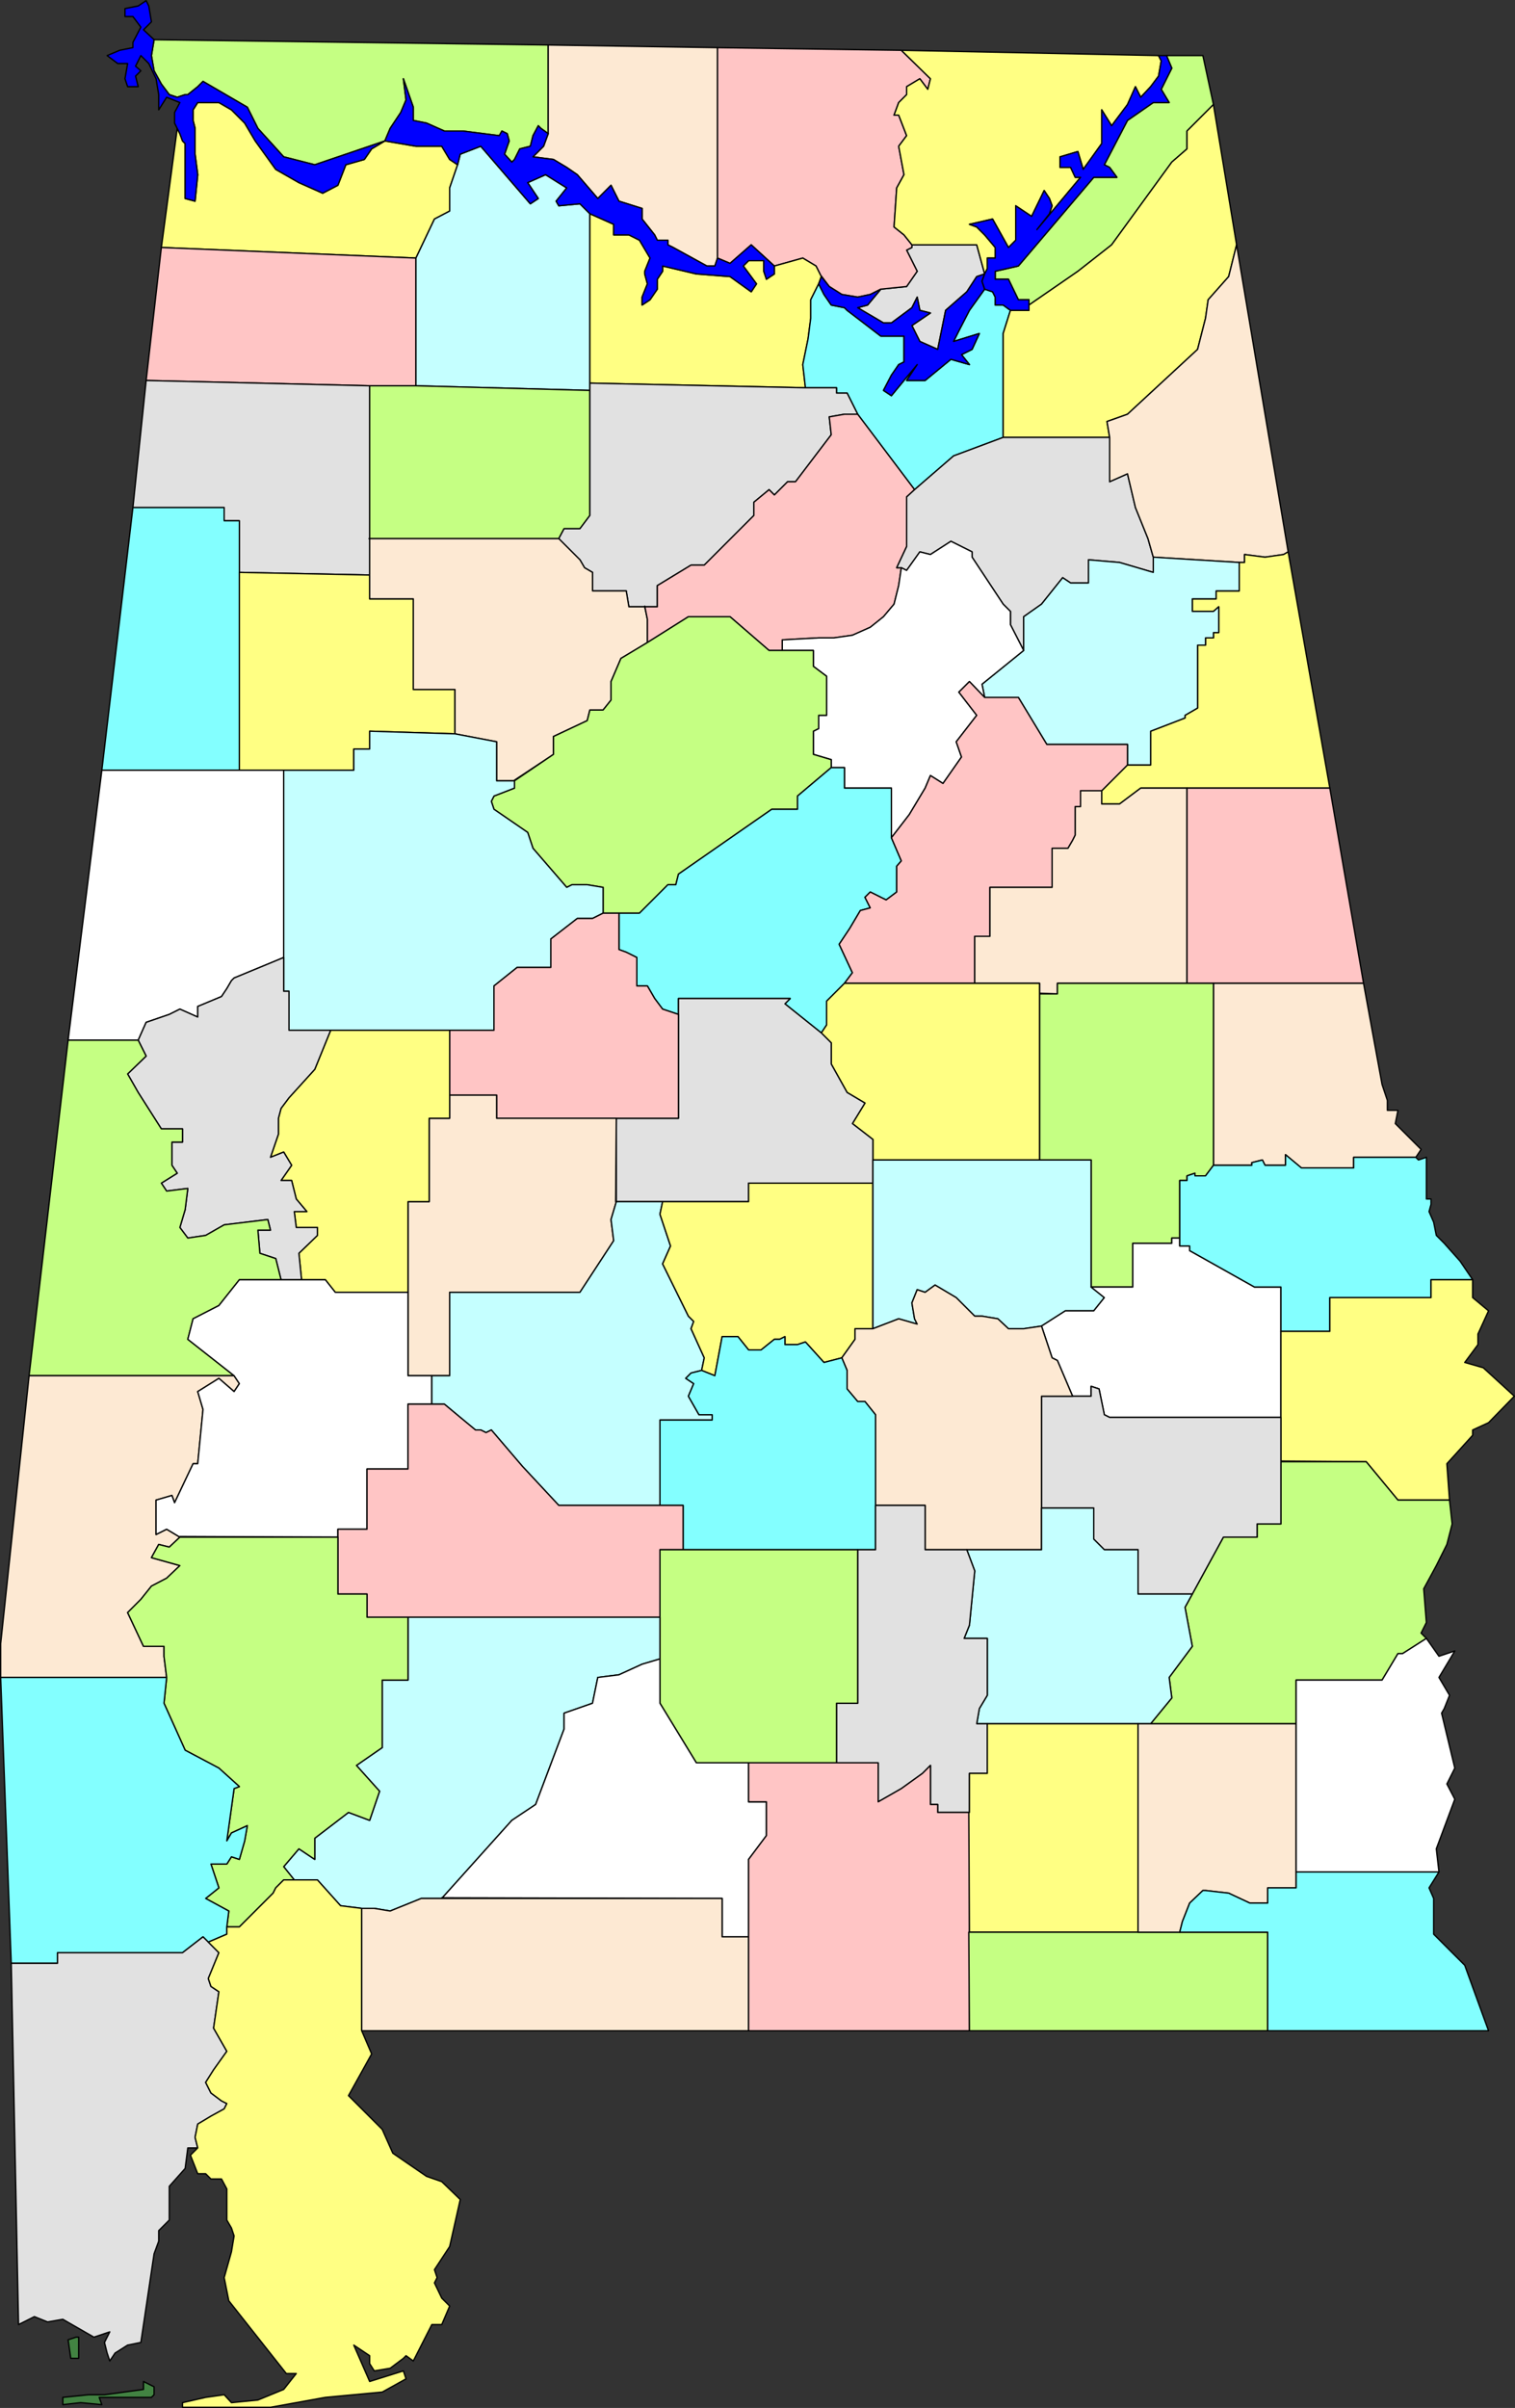 <?xml version="1.0" encoding="UTF-8" standalone="no"?>
<svg
   version="1.0"
   width="97.951mm"
   height="155.583mm"
   id="svg150"
   sodipodi:docname="Alabama 03.wmf"
   xmlns:inkscape="http://www.inkscape.org/namespaces/inkscape"
   xmlns:sodipodi="http://sodipodi.sourceforge.net/DTD/sodipodi-0.dtd"
   xmlns="http://www.w3.org/2000/svg"
   xmlns:svg="http://www.w3.org/2000/svg">
  <rect width="100%" height="100%" fill="#333333" stroke="none"/>
  <sodipodi:namedview
     id="namedview150"
     pagecolor="#ffffff"
     bordercolor="#000000"
     borderopacity="0.25"
     inkscape:showpageshadow="2"
     inkscape:pageopacity="0.0"
     inkscape:pagecheckerboard="0"
     inkscape:deskcolor="#d1d1d1"
     inkscape:document-units="mm" />
  <defs
     id="defs1">
    <pattern
       id="WMFhbasepattern"
       patternUnits="userSpaceOnUse"
       width="6"
       height="6"
       x="0"
       y="0" />
  </defs>
  <path
     style="fill:#e1e1e1;fill-opacity:1;fill-rule:evenodd;stroke:none"
     d="m 240.611,66.899 -1.939,-7.11 h -15.836 v 0.646 l -1.293,0.646 2.585,5.171 -2.585,3.717 -6.302,0.646 -3.232,3.878 -2.424,0.646 6.302,3.717 h 1.939 l 5.009,-3.717 1.293,-2.585 0.646,3.232 2.585,0.646 -4.525,3.07 1.939,3.878 4.363,1.939 1.939,-9.534 5.171,-4.525 2.424,-3.717 z"
     id="path1" />
  <path
     style="fill:none;stroke:#000000;stroke-width:0.323px;stroke-linecap:round;stroke-linejoin:round;stroke-miterlimit:4;stroke-dasharray:none;stroke-opacity:1"
     d="m 240.611,66.899 -1.939,-7.11 h -15.836 v 0.646 l -1.293,0.646 2.585,5.171 -2.585,3.717 -6.302,0.646 -3.232,3.878 -2.424,0.646 6.302,3.717 h 1.939 l 5.009,-3.717 1.293,-2.585 0.646,3.232 2.585,0.646 -4.525,3.07 1.939,3.878 4.363,1.939 1.939,-9.534 5.171,-4.525 2.424,-3.717 1.939,-0.646 v 0"
     id="path2" />
  <path
     style="fill:#c5ff83;fill-opacity:1;fill-rule:evenodd;stroke:none"
     d="m 133.96,10.988 -96.309,-1.293 -0.646,3.878 0.646,3.717 1.778,3.232 1.939,2.585 1.939,0.646 1.939,-0.646 h 0.646 l 2.424,-1.939 1.293,-1.293 10.827,6.302 2.585,5.171 6.302,6.948 7.595,1.939 17.129,-5.817 1.293,-3.07 2.585,-3.878 1.293,-3.07 -0.646,-5.171 2.424,6.948 v 3.232 l 3.232,0.646 4.363,1.939 h 4.525 l 8.888,1.131 0.646,-1.131 1.293,0.646 0.485,1.778 -1.131,3.232 1.778,1.939 0.646,-0.646 1.293,-2.585 2.585,-0.646 0.646,-2.585 1.293,-2.424 0.646,0.646 1.778,1.293 z"
     id="path3" />
  <path
     style="fill:none;stroke:#000000;stroke-width:0.323px;stroke-linecap:round;stroke-linejoin:round;stroke-miterlimit:4;stroke-dasharray:none;stroke-opacity:1"
     d="m 133.96,10.988 -96.309,-1.293 -0.646,3.878 0.646,3.717 1.778,3.232 1.939,2.585 1.939,0.646 1.939,-0.646 h 0.646 l 2.424,-1.939 1.293,-1.293 10.827,6.302 2.585,5.171 6.302,6.948 7.595,1.939 17.129,-5.817 1.293,-3.07 2.585,-3.878 1.293,-3.07 -0.646,-5.171 2.424,6.948 v 3.232 l 3.232,0.646 4.363,1.939 h 4.525 l 8.888,1.131 0.646,-1.131 1.293,0.646 0.485,1.778 -1.131,3.232 1.778,1.939 0.646,-0.646 1.293,-2.585 2.585,-0.646 0.646,-2.585 1.293,-2.424 0.646,0.646 1.778,1.293 v -21.653 0"
     id="path4" />
  <path
     style="fill:#fde9d3;fill-opacity:1;fill-rule:evenodd;stroke:none"
     d="M 175.166,11.635 133.96,10.988 V 32.641 l -1.131,3.07 -2.585,2.585 5.009,0.646 3.232,1.939 2.585,1.778 5.009,5.817 3.232,-3.232 0.646,1.293 1.293,2.585 5.656,1.778 v 2.585 l 3.07,3.878 0.646,1.293 h 2.585 v 1.131 l 1.293,0.646 8.241,4.525 h 1.939 l 0.646,-1.939 v -51.386 0 z"
     id="path5" />
  <path
     style="fill:none;stroke:#000000;stroke-width:0.323px;stroke-linecap:round;stroke-linejoin:round;stroke-miterlimit:4;stroke-dasharray:none;stroke-opacity:1"
     d="M 175.166,11.635 133.96,10.988 V 32.641 l -1.131,3.07 -2.585,2.585 5.009,0.646 3.232,1.939 2.585,1.778 5.009,5.817 3.232,-3.232 0.646,1.293 1.293,2.585 5.656,1.778 v 2.585 l 3.07,3.878 0.646,1.293 h 2.585 v 1.131 l 1.293,0.646 8.241,4.525 h 1.939 l 0.646,-1.939 v -51.386 0"
     id="path6" />
  <path
     style="fill:#ffc5c5;fill-opacity:1;fill-rule:evenodd;stroke:none"
     d="m 200.698,67.383 1.939,2.585 3.07,1.939 3.878,0.646 3.07,-0.646 2.585,-1.293 6.302,-0.646 2.585,-3.717 -2.585,-5.171 1.293,-0.646 v -0.646 l -1.939,-2.424 -2.424,-1.939 0.646,-9.534 1.778,-3.232 -1.293,-6.948 1.939,-2.585 -1.939,-5.009 h -1.131 l 1.131,-3.07 1.939,-1.939 v -1.939 l 3.232,-1.939 1.939,2.585 0.646,-2.585 -7.11,-6.948 -44.923,-0.646 V 63.021 l 3.07,1.293 5.171,-4.525 5.656,5.171 6.948,-1.939 3.232,1.939 1.293,2.585 v 0 z"
     id="path7" />
  <path
     style="fill:none;stroke:#000000;stroke-width:0.323px;stroke-linecap:round;stroke-linejoin:round;stroke-miterlimit:4;stroke-dasharray:none;stroke-opacity:1"
     d="m 200.698,67.383 1.939,2.585 3.07,1.939 3.878,0.646 3.07,-0.646 2.585,-1.293 6.302,-0.646 2.585,-3.717 -2.585,-5.171 1.293,-0.646 v -0.646 l -1.939,-2.424 -2.424,-1.939 0.646,-9.534 1.778,-3.232 -1.293,-6.948 1.939,-2.585 -1.939,-5.009 h -1.131 l 1.131,-3.07 1.939,-1.939 v -1.939 l 3.232,-1.939 1.939,2.585 0.646,-2.585 -7.11,-6.948 -44.923,-0.646 V 63.021 l 3.07,1.293 5.171,-4.525 5.656,5.171 6.948,-1.939 3.232,1.939 1.293,2.585 v 0"
     id="path8" />
  <path
     style="fill:#ffff83;fill-opacity:1;fill-rule:evenodd;stroke:none"
     d="m 283.11,13.574 -62.859,-1.293 7.11,6.948 -0.646,2.585 -1.939,-2.585 -3.232,1.939 v 1.939 l -1.939,1.939 -1.131,3.07 h 1.131 l 1.939,5.009 -1.939,2.585 1.293,6.948 -1.778,3.232 -0.646,9.534 2.424,1.939 1.939,2.424 h 15.836 l 1.939,7.11 0.646,-1.293 V 63.021 h 1.939 v -2.585 l -2.585,-3.07 -1.939,-1.939 -1.778,-0.646 5.656,-1.293 3.878,6.948 1.778,-1.778 v -8.403 l 3.878,2.585 3.07,-6.302 1.293,1.939 0.646,1.778 -0.646,1.939 -3.07,3.878 10.665,-12.766 h -1.293 l -1.131,-2.424 h -2.585 v -2.585 l 4.363,-1.293 1.293,4.363 4.525,-6.302 V 26.824 l 2.424,3.878 3.878,-5.171 1.939,-4.363 1.293,2.585 2.424,-2.585 1.939,-2.585 0.646,-3.717 -0.646,-1.293 z"
     id="path9" />
  <path
     style="fill:none;stroke:#000000;stroke-width:0.323px;stroke-linecap:round;stroke-linejoin:round;stroke-miterlimit:4;stroke-dasharray:none;stroke-opacity:1"
     d="m 283.11,13.574 -62.859,-1.293 7.11,6.948 -0.646,2.585 -1.939,-2.585 -3.232,1.939 v 1.939 l -1.939,1.939 -1.131,3.07 h 1.131 l 1.939,5.009 -1.939,2.585 1.293,6.948 -1.778,3.232 -0.646,9.534 2.424,1.939 1.939,2.424 h 15.836 l 1.939,7.11 0.646,-1.293 V 63.021 h 1.939 v -2.585 l -2.585,-3.07 -1.939,-1.939 -1.778,-0.646 5.656,-1.293 3.878,6.948 1.778,-1.778 v -8.403 l 3.878,2.585 3.07,-6.302 1.293,1.939 0.646,1.778 -0.646,1.939 -3.07,3.878 10.665,-12.766 h -1.293 l -1.131,-2.424 h -2.585 v -2.585 l 4.363,-1.293 1.293,4.363 4.525,-6.302 V 26.824 l 2.424,3.878 3.878,-5.171 1.939,-4.363 1.293,2.585 2.424,-2.585 1.939,-2.585 0.646,-3.717 -0.646,-1.293 v 0"
     id="path10" />
  <path
     style="fill:#c5ff83;fill-opacity:1;fill-rule:evenodd;stroke:none"
     d="m 251.438,74.493 11.958,-8.241 8.241,-6.464 14.705,-20.199 3.717,-3.232 v -4.363 l 6.464,-6.464 -2.585,-11.958 h -8.888 l 1.293,3.07 -1.293,2.585 -1.293,2.585 1.939,3.232 h -3.878 l -6.302,4.363 -5.656,10.827 1.293,0.646 1.778,2.424 h -5.656 l -18.422,21.653 -5.656,1.293 v 1.939 h 3.232 l 2.424,5.009 h 2.585 v 1.293 z"
     id="path11" />
  <path
     style="fill:none;stroke:#000000;stroke-width:0.323px;stroke-linecap:round;stroke-linejoin:round;stroke-miterlimit:4;stroke-dasharray:none;stroke-opacity:1"
     d="m 251.438,74.493 11.958,-8.241 8.241,-6.464 14.705,-20.199 3.717,-3.232 v -4.363 l 6.464,-6.464 -2.585,-11.958 h -8.888 l 1.293,3.07 -1.293,2.585 -1.293,2.585 1.939,3.232 h -3.878 l -6.302,4.363 -5.656,10.827 1.293,0.646 1.778,2.424 h -5.656 l -18.422,21.653 -5.656,1.293 v 1.939 h 3.232 l 2.424,5.009 h 2.585 v 1.293 0"
     id="path12" />
  <path
     style="fill:#ffff83;fill-opacity:1;fill-rule:evenodd;stroke:none"
     d="m 39.429,60.435 62.213,2.585 4.525,-9.534 3.717,-1.939 v -5.656 l 1.939,-5.656 -1.939,-1.293 -1.939,-3.232 h -6.302 l -7.595,-1.293 -3.232,1.939 -1.778,2.585 -4.525,1.293 -1.939,5.009 -3.717,1.939 -5.817,-2.585 -5.656,-3.232 -5.009,-6.948 -2.585,-4.363 -3.232,-3.232 -3.07,-1.778 h -5.171 l -1.131,1.778 v 2.585 l 0.485,1.939 v 6.302 l 0.646,5.009 -0.646,6.464 -2.424,-0.646 V 35.065 l -0.646,-0.646 -0.646,-1.778 -0.646,-1.293 z"
     id="path13" />
  <path
     style="fill:none;stroke:#000000;stroke-width:0.323px;stroke-linecap:round;stroke-linejoin:round;stroke-miterlimit:4;stroke-dasharray:none;stroke-opacity:1"
     d="m 39.429,60.435 62.213,2.585 4.525,-9.534 3.717,-1.939 v -5.656 l 1.939,-5.656 -1.939,-1.293 -1.939,-3.232 h -6.302 l -7.595,-1.293 -3.232,1.939 -1.778,2.585 -4.525,1.293 -1.939,5.009 -3.717,1.939 -5.817,-2.585 -5.656,-3.232 -5.009,-6.948 -2.585,-4.363 -3.232,-3.232 -3.07,-1.778 h -5.171 l -1.131,1.778 v 2.585 l 0.485,1.939 v 6.302 l 0.646,5.009 -0.646,6.464 -2.424,-0.646 V 35.065 l -0.646,-0.646 -0.646,-1.778 -0.646,-1.293 -3.878,29.086 v 0"
     id="path14" />
  <path
     style="fill:#ffc5c5;fill-opacity:1;fill-rule:evenodd;stroke:none"
     d="M 90.169,94.208 H 101.642 V 63.021 L 39.429,60.435 35.712,92.915 90.33,94.208 v 0 z"
     id="path15" />
  <path
     style="fill:none;stroke:#000000;stroke-width:0.323px;stroke-linecap:round;stroke-linejoin:round;stroke-miterlimit:4;stroke-dasharray:none;stroke-opacity:1"
     d="M 90.169,94.208 H 101.642 V 63.021 L 39.429,60.435 35.712,92.915 90.33,94.208 v 0"
     id="path16" />
  <path
     style="fill:#c5ffff;fill-opacity:1;fill-rule:evenodd;stroke:none"
     d="M 144.14,93.561 V 52.194 l -2.424,-2.424 -5.171,0.485 -0.646,-1.131 2.585,-3.232 -5.171,-3.232 -4.363,1.939 2.585,3.878 -1.939,1.293 -12.119,-14.058 -5.009,1.939 -0.646,2.585 -1.939,5.656 v 5.656 l -3.717,1.939 -4.525,9.534 v 31.187 l 42.499,1.131 z"
     id="path17" />
  <path
     style="fill:none;stroke:#000000;stroke-width:0.323px;stroke-linecap:round;stroke-linejoin:round;stroke-miterlimit:4;stroke-dasharray:none;stroke-opacity:1"
     d="M 144.14,93.561 V 52.194 l -2.424,-2.424 -5.171,0.485 -0.646,-1.131 2.585,-3.232 -5.171,-3.232 -4.363,1.939 2.585,3.878 -1.939,1.293 -12.119,-14.058 -5.009,1.939 -0.646,2.585 -1.939,5.656 v 5.656 l -3.717,1.939 -4.525,9.534 v 31.187 l 42.499,1.131 v -1.778 0"
     id="path18" />
  <path
     style="fill:#ffff83;fill-opacity:1;fill-rule:evenodd;stroke:none"
     d="m 196.82,94.692 -0.646,-5.656 1.293,-6.302 0.646,-5.009 v -4.525 l 1.939,-3.878 0.646,-1.778 -1.293,-2.585 -3.232,-1.939 -6.948,1.939 v 1.939 l -1.939,1.293 -0.646,-1.939 v -2.585 h -3.717 l -1.293,1.293 3.232,4.363 -1.293,1.939 -5.171,-3.717 -8.241,-0.646 -8.241,-1.939 v 1.293 l -1.293,1.939 v 2.424 l -1.778,2.585 -1.939,1.293 v -1.939 l 1.293,-3.232 -0.646,-2.424 v -0.646 l 1.293,-3.232 -2.585,-4.363 -2.585,-1.293 h -3.717 v -2.585 l -5.817,-2.585 v 41.367 l 52.679,1.131 z"
     id="path19" />
  <path
     style="fill:none;stroke:#000000;stroke-width:0.323px;stroke-linecap:round;stroke-linejoin:round;stroke-miterlimit:4;stroke-dasharray:none;stroke-opacity:1"
     d="m 196.82,94.692 -0.646,-5.656 1.293,-6.302 0.646,-5.009 v -4.525 l 1.939,-3.878 0.646,-1.778 -1.293,-2.585 -3.232,-1.939 -6.948,1.939 v 1.939 l -1.939,1.293 -0.646,-1.939 v -2.585 h -3.717 l -1.293,1.293 3.232,4.363 -1.293,1.939 -5.171,-3.717 -8.241,-0.646 -8.241,-1.939 v 1.293 l -1.293,1.939 v 2.424 l -1.778,2.585 -1.939,1.293 v -1.939 l 1.293,-3.232 -0.646,-2.424 v -0.646 l 1.293,-3.232 -2.585,-4.363 -2.585,-1.293 h -3.717 v -2.585 l -5.817,-2.585 v 41.367 l 52.679,1.131 v 0"
     id="path20" />
  <path
     style="fill:#83ffff;fill-opacity:1;fill-rule:evenodd;stroke:none"
     d="m 223.482,119.577 9.534,-8.241 12.119,-4.525 V 81.442 l 1.778,-5.656 -1.778,-1.293 h -1.939 v -1.939 l -0.646,-1.293 -1.939,-0.646 -3.717,5.171 -2.585,5.009 -1.293,2.585 6.302,-1.939 -1.778,3.878 -2.585,1.293 1.939,2.424 -4.525,-1.293 -6.302,5.171 h -4.525 l 2.585,-3.878 -3.232,3.878 -3.07,3.717 -1.939,-1.293 1.939,-3.717 1.778,-2.585 1.293,-0.646 v -6.302 h -5.656 l -8.241,-6.302 -0.646,-0.646 -3.232,-0.646 -1.778,-2.585 -1.293,-2.585 -1.939,3.878 v 4.525 l -0.646,5.009 -1.293,6.302 0.646,5.656 h 7.595 v 1.293 h 2.585 l 2.585,5.171 z"
     id="path21" />
  <path
     style="fill:none;stroke:#000000;stroke-width:0.323px;stroke-linecap:round;stroke-linejoin:round;stroke-miterlimit:4;stroke-dasharray:none;stroke-opacity:1"
     d="m 223.482,119.577 9.534,-8.241 12.119,-4.525 V 81.442 l 1.778,-5.656 -1.778,-1.293 h -1.939 v -1.939 l -0.646,-1.293 -1.939,-0.646 -3.717,5.171 -2.585,5.009 -1.293,2.585 6.302,-1.939 -1.778,3.878 -2.585,1.293 1.939,2.424 -4.525,-1.293 -6.302,5.171 h -4.525 l 2.585,-3.878 -3.232,3.878 -3.07,3.717 -1.939,-1.293 1.939,-3.717 1.778,-2.585 1.293,-0.646 v -6.302 h -5.656 l -8.241,-6.302 -0.646,-0.646 -3.232,-0.646 -1.778,-2.585 -1.293,-2.585 -1.939,3.878 v 4.525 l -0.646,5.009 -1.293,6.302 0.646,5.656 h 7.595 v 1.293 h 2.585 l 2.585,5.171 13.897,18.421 v 0"
     id="path22" />
  <path
     style="fill:#ffff83;fill-opacity:1;fill-rule:evenodd;stroke:none"
     d="m 245.136,106.812 h 26.016 l -0.646,-3.878 5.009,-1.778 17.129,-15.836 1.939,-7.595 0.646,-4.525 5.009,-5.656 1.939,-7.756 -5.656,-34.257 -6.464,6.464 v 4.363 l -3.717,3.232 -14.705,20.199 -8.241,6.464 -11.958,8.241 v 1.293 h -4.525 l -1.778,5.656 z"
     id="path23" />
  <path
     style="fill:none;stroke:#000000;stroke-width:0.323px;stroke-linecap:round;stroke-linejoin:round;stroke-miterlimit:4;stroke-dasharray:none;stroke-opacity:1"
     d="m 245.136,106.812 h 26.016 l -0.646,-3.878 5.009,-1.778 17.129,-15.836 1.939,-7.595 0.646,-4.525 5.009,-5.656 1.939,-7.756 -5.656,-34.257 -6.464,6.464 v 4.363 l -3.717,3.232 -14.705,20.199 -8.241,6.464 -11.958,8.241 v 1.293 h -4.525 l -1.778,5.656 v 25.37 0"
     id="path24" />
  <path
     style="fill:#e1e1e1;fill-opacity:1;fill-rule:evenodd;stroke:none"
     d="m 32.48,123.94 h 22.3 v 3.232 h 3.717 v 12.604 l 31.834,0.646 V 94.208 L 35.712,92.915 Z"
     id="path25" />
  <path
     style="fill:none;stroke:#000000;stroke-width:0.323px;stroke-linecap:round;stroke-linejoin:round;stroke-miterlimit:4;stroke-dasharray:none;stroke-opacity:1"
     d="m 32.48,123.94 h 22.3 v 3.232 h 3.717 v 12.604 l 31.834,0.646 V 94.208 L 35.712,92.915 32.48,123.94 v 0"
     id="path26" />
  <path
     style="fill:#c5ff83;fill-opacity:1;fill-rule:evenodd;stroke:none"
     d="m 90.169,131.535 h 46.377 l 1.293,-2.424 h 3.878 l 2.424,-3.232 V 95.339 L 101.642,94.208 H 90.33 v 37.328 0 z"
     id="path27" />
  <path
     style="fill:none;stroke:#000000;stroke-width:0.323px;stroke-linecap:round;stroke-linejoin:round;stroke-miterlimit:4;stroke-dasharray:none;stroke-opacity:1"
     d="m 90.169,131.535 h 46.377 l 1.293,-2.424 h 3.878 l 2.424,-3.232 V 95.339 L 101.642,94.208 H 90.33 v 37.328 0"
     id="path28" />
  <path
     style="fill:#e1e1e1;fill-opacity:1;fill-rule:evenodd;stroke:none"
     d="m 136.546,131.535 5.171,5.171 1.131,1.939 1.939,1.131 v 4.525 h 8.241 l 0.646,3.878 h 6.948 v -5.171 l 8.241,-5.009 h 3.232 l 12.119,-12.119 v -3.232 l 3.717,-3.07 1.293,1.293 3.232,-3.232 h 1.939 l 8.726,-11.473 -0.485,-4.363 3.717,-0.646 h 3.232 l -2.585,-5.171 h -2.585 v -1.293 h -7.595 l -52.679,-1.131 v 32.318 l -2.424,3.232 h -3.878 z"
     id="path29" />
  <path
     style="fill:none;stroke:#000000;stroke-width:0.323px;stroke-linecap:round;stroke-linejoin:round;stroke-miterlimit:4;stroke-dasharray:none;stroke-opacity:1"
     d="m 136.546,131.535 5.171,5.171 1.131,1.939 1.939,1.131 v 4.525 h 8.241 l 0.646,3.878 h 6.948 v -5.171 l 8.241,-5.009 h 3.232 l 12.119,-12.119 v -3.232 l 3.717,-3.07 1.293,1.293 3.232,-3.232 h 1.939 l 8.726,-11.473 -0.485,-4.363 3.717,-0.646 h 3.232 l -2.585,-5.171 h -2.585 v -1.293 h -7.595 l -52.679,-1.131 v 32.318 l -2.424,3.232 h -3.878 l -1.293,2.424 v 0"
     id="path30" />
  <path
     style="fill:#83ffff;fill-opacity:1;fill-rule:evenodd;stroke:none"
     d="M 58.496,188.092 V 127.172 h -3.717 v -3.232 H 32.48 l -7.595,64.152 h 33.611 z"
     id="path31" />
  <path
     style="fill:none;stroke:#000000;stroke-width:0.323px;stroke-linecap:round;stroke-linejoin:round;stroke-miterlimit:4;stroke-dasharray:none;stroke-opacity:1"
     d="M 58.496,188.092 V 127.172 h -3.717 v -3.232 H 32.48 l -7.595,64.152 h 33.611 v 0"
     id="path32" />
  <path
     style="fill:#ffff83;fill-opacity:1;fill-rule:evenodd;stroke:none"
     d="m 111.176,179.205 v -10.827 H 100.995 V 146.24 H 90.33 v -5.817 l -31.834,-0.646 v 48.316 h 27.955 v -5.171 h 3.878 v -4.363 l 20.845,0.646 z"
     id="path33" />
  <path
     style="fill:none;stroke:#000000;stroke-width:0.323px;stroke-linecap:round;stroke-linejoin:round;stroke-miterlimit:4;stroke-dasharray:none;stroke-opacity:1"
     d="m 111.176,179.205 v -10.827 H 100.995 V 146.24 H 90.33 v -5.817 l -31.834,-0.646 v 48.316 h 27.955 v -5.171 h 3.878 v -4.363 l 20.845,0.646 v 0"
     id="path34" />
  <path
     style="fill:#fde9d3;fill-opacity:1;fill-rule:evenodd;stroke:none"
     d="m 125.719,190.516 9.534,-6.302 v -4.363 l 8.241,-3.878 0.646,-2.585 h 3.232 l 1.939,-2.424 v -4.525 l 2.424,-5.656 6.464,-3.878 v -5.656 l -0.646,-3.07 h -3.878 l -0.646,-3.878 h -8.241 v -4.525 l -1.939,-1.131 -1.131,-1.939 -5.171,-5.171 H 90.33 v 14.705 h 10.665 v 22.138 h 10.18 v 10.827 l 10.18,1.939 v 9.534 h 4.363 v 0 z"
     id="path35" />
  <path
     style="fill:none;stroke:#000000;stroke-width:0.323px;stroke-linecap:round;stroke-linejoin:round;stroke-miterlimit:4;stroke-dasharray:none;stroke-opacity:1"
     d="m 125.719,190.516 9.534,-6.302 v -4.363 l 8.241,-3.878 0.646,-2.585 h 3.232 l 1.939,-2.424 v -4.525 l 2.424,-5.656 6.464,-3.878 v -5.656 l -0.646,-3.07 h -3.878 l -0.646,-3.878 h -8.241 v -4.525 l -1.939,-1.131 -1.131,-1.939 -5.171,-5.171 H 90.33 v 14.705 h 10.665 v 22.138 h 10.18 v 10.827 l 10.18,1.939 v 9.534 h 4.363 v 0"
     id="path36" />
  <path
     style="fill:#ffc5c5;fill-opacity:1;fill-rule:evenodd;stroke:none"
     d="m 157.553,148.017 0.646,3.232 v 5.656 l 10.019,-6.302 h 10.18 l 9.534,8.241 h 3.232 v -2.585 l 8.888,-0.485 h 3.717 l 4.525,-0.646 4.363,-1.939 3.232,-2.585 2.585,-3.07 1.131,-4.525 0.646,-4.363 h -1.131 l 2.424,-5.171 v -12.119 l 1.939,-1.778 -13.897,-18.421 h -3.232 l -3.717,0.646 0.485,4.363 -8.726,11.473 h -1.939 l -3.232,3.232 -1.293,-1.293 -3.717,3.07 v 3.232 l -12.119,12.119 h -3.232 l -8.241,5.009 v 5.171 h -3.07 v 0 z"
     id="path37" />
  <path
     style="fill:none;stroke:#000000;stroke-width:0.323px;stroke-linecap:round;stroke-linejoin:round;stroke-miterlimit:4;stroke-dasharray:none;stroke-opacity:1"
     d="m 157.553,148.017 0.646,3.232 v 5.656 l 10.019,-6.302 h 10.18 l 9.534,8.241 h 3.232 v -2.585 l 8.888,-0.485 h 3.717 l 4.525,-0.646 4.363,-1.939 3.232,-2.585 2.585,-3.07 1.131,-4.525 0.646,-4.363 h -1.131 l 2.424,-5.171 v -12.119 l 1.939,-1.778 -13.897,-18.421 h -3.232 l -3.717,0.646 0.485,4.363 -8.726,11.473 h -1.939 l -3.232,3.232 -1.293,-1.293 -3.717,3.07 v 3.232 l -12.119,12.119 h -3.232 l -8.241,5.009 v 5.171 h -3.07 v 0"
     id="path38" />
  <path
     style="fill:#e1e1e1;fill-opacity:1;fill-rule:evenodd;stroke:none"
     d="m 281.817,136.06 -1.293,-4.525 -3.07,-7.595 -1.939,-8.241 -4.363,1.939 v -10.827 h -26.016 l -12.119,4.525 -9.534,8.241 -1.939,1.778 v 12.119 l -2.424,5.171 h 1.131 l 1.293,0.646 3.232,-4.525 2.585,0.646 5.009,-3.232 5.171,2.585 v 1.293 l 7.595,11.473 1.778,1.778 v 3.232 l 3.232,6.302 v -8.241 l 4.363,-3.07 5.171,-6.464 1.939,1.293 h 4.363 v -5.656 l 7.595,0.646 8.241,2.424 v -3.717 z"
     id="path39" />
  <path
     style="fill:none;stroke:#000000;stroke-width:0.323px;stroke-linecap:round;stroke-linejoin:round;stroke-miterlimit:4;stroke-dasharray:none;stroke-opacity:1"
     d="m 281.817,136.06 -1.293,-4.525 -3.07,-7.595 -1.939,-8.241 -4.363,1.939 v -10.827 h -26.016 l -12.119,4.525 -9.534,8.241 -1.939,1.778 v 12.119 l -2.424,5.171 h 1.131 l 1.293,0.646 3.232,-4.525 2.585,0.646 5.009,-3.232 5.171,2.585 v 1.293 l 7.595,11.473 1.778,1.778 v 3.232 l 3.232,6.302 v -8.241 l 4.363,-3.07 5.171,-6.464 1.939,1.293 h 4.363 v -5.656 l 7.595,0.646 8.241,2.424 v -3.717 0"
     id="path40" />
  <path
     style="fill:#fde9d3;fill-opacity:1;fill-rule:evenodd;stroke:none"
     d="m 302.824,137.352 h 1.293 v -1.939 l 5.009,0.646 4.525,-0.646 1.131,-0.646 -12.604,-74.978 -1.939,7.756 -5.009,5.656 -0.646,4.525 -1.939,7.595 -17.129,15.836 -5.009,1.778 0.646,3.878 v 10.827 l 4.363,-1.939 1.939,8.241 3.07,7.595 1.293,4.525 z"
     id="path41" />
  <path
     style="fill:none;stroke:#000000;stroke-width:0.323px;stroke-linecap:round;stroke-linejoin:round;stroke-miterlimit:4;stroke-dasharray:none;stroke-opacity:1"
     d="m 302.824,137.352 h 1.293 v -1.939 l 5.009,0.646 4.525,-0.646 1.131,-0.646 -12.604,-74.978 -1.939,7.756 -5.009,5.656 -0.646,4.525 -1.939,7.595 -17.129,15.836 -5.009,1.778 0.646,3.878 v 10.827 l 4.363,-1.939 1.939,8.241 3.07,7.595 1.293,4.525 21.007,1.293 v 0"
     id="path42" />
  <path
     style="fill:#ffff83;fill-opacity:1;fill-rule:evenodd;stroke:none"
     d="m 275.515,186.799 -6.302,6.302 v 3.232 h 4.363 l 5.171,-3.878 h 46.215 l -10.18,-57.688 -1.131,0.646 -4.525,0.646 -5.009,-0.646 v 1.939 h -1.293 v 6.948 h -5.656 v 1.939 h -5.817 v 3.07 h 5.171 l 1.293,-1.131 v 6.302 h -1.293 v 1.293 h -1.939 v 1.778 h -1.939 v 15.351 l -3.07,1.778 v 0.646 l -8.403,3.232 v 8.241 z"
     id="path43" />
  <path
     style="fill:none;stroke:#000000;stroke-width:0.323px;stroke-linecap:round;stroke-linejoin:round;stroke-miterlimit:4;stroke-dasharray:none;stroke-opacity:1"
     d="m 275.515,186.799 -6.302,6.302 v 3.232 h 4.363 l 5.171,-3.878 h 46.215 l -10.18,-57.688 -1.131,0.646 -4.525,0.646 -5.009,-0.646 v 1.939 h -1.293 v 6.948 h -5.656 v 1.939 h -5.817 v 3.07 h 5.171 l 1.293,-1.131 v 6.302 h -1.293 v 1.293 h -1.939 v 1.778 h -1.939 v 15.351 l -3.07,1.778 v 0.646 l -8.403,3.232 v 8.241 h -5.656 v 0"
     id="path44" />
  <path
     style="fill:#c5ffff;fill-opacity:1;fill-rule:evenodd;stroke:none"
     d="m 240.611,170.317 h 8.241 l 6.948,11.473 h 19.714 v 5.009 h 5.656 v -8.241 l 8.403,-3.232 v -0.646 l 3.07,-1.778 v -15.351 h 1.939 v -1.778 h 1.939 v -1.293 h 1.293 v -6.302 l -1.293,1.131 h -5.171 v -3.07 h 5.817 v -1.939 h 5.656 v -6.948 l -21.007,-1.293 v 3.717 l -8.241,-2.424 -7.595,-0.646 v 5.656 h -4.363 l -1.939,-1.293 -5.171,6.464 -4.363,3.07 v 8.241 l -10.18,8.241 z"
     id="path45" />
  <path
     style="fill:none;stroke:#000000;stroke-width:0.323px;stroke-linecap:round;stroke-linejoin:round;stroke-miterlimit:4;stroke-dasharray:none;stroke-opacity:1"
     d="m 240.611,170.317 h 8.241 l 6.948,11.473 h 19.714 v 5.009 h 5.656 v -8.241 l 8.403,-3.232 v -0.646 l 3.07,-1.778 v -15.351 h 1.939 v -1.778 h 1.939 v -1.293 h 1.293 v -6.302 l -1.293,1.131 h -5.171 v -3.07 h 5.817 v -1.939 h 5.656 v -6.948 l -21.007,-1.293 v 3.717 l -8.241,-2.424 -7.595,-0.646 v 5.656 h -4.363 l -1.939,-1.293 -5.171,6.464 -4.363,3.07 v 8.241 l -10.18,8.241 0.646,3.232 v 0"
     id="path46" />
  <path
     style="fill:#ffffff;fill-opacity:1;fill-rule:evenodd;stroke:none"
     d="m 203.122,187.446 h 3.232 v 5.009 h 11.473 v 12.119 l 4.363,-5.656 3.878,-6.464 1.293,-3.07 3.07,1.939 4.525,-6.464 -1.293,-3.717 5.009,-6.464 -4.363,-5.656 2.585,-2.585 3.717,3.878 -0.646,-3.232 10.18,-8.241 -3.232,-6.302 v -3.232 l -1.778,-1.778 -7.595,-11.473 v -1.293 l -5.171,-2.585 -5.009,3.232 -2.585,-0.646 -3.232,4.525 -1.293,-0.646 -0.646,4.363 -1.131,4.525 -2.585,3.07 -3.232,2.585 -4.363,1.939 -4.525,0.646 h -3.717 l -8.888,0.485 v 2.585 h 7.595 v 3.878 l 3.232,2.424 v 9.534 h -1.939 v 3.232 l -1.293,0.646 v 5.656 l 4.363,1.293 v 1.939 z"
     id="path47" />
  <path
     style="fill:none;stroke:#000000;stroke-width:0.323px;stroke-linecap:round;stroke-linejoin:round;stroke-miterlimit:4;stroke-dasharray:none;stroke-opacity:1"
     d="m 203.122,187.446 h 3.232 v 5.009 h 11.473 v 12.119 l 4.363,-5.656 3.878,-6.464 1.293,-3.07 3.07,1.939 4.525,-6.464 -1.293,-3.717 5.009,-6.464 -4.363,-5.656 2.585,-2.585 3.717,3.878 -0.646,-3.232 10.18,-8.241 -3.232,-6.302 v -3.232 l -1.778,-1.778 -7.595,-11.473 v -1.293 l -5.171,-2.585 -5.009,3.232 -2.585,-0.646 -3.232,4.525 -1.293,-0.646 -0.646,4.363 -1.131,4.525 -2.585,3.07 -3.232,2.585 -4.363,1.939 -4.525,0.646 h -3.717 l -8.888,0.485 v 2.585 h 7.595 v 3.878 l 3.232,2.424 v 9.534 h -1.939 v 3.232 l -1.293,0.646 v 5.656 l 4.363,1.293 v 1.939 0"
     id="path48" />
  <path
     style="fill:#c5ff83;fill-opacity:1;fill-rule:evenodd;stroke:none"
     d="m 151.089,222.996 h 5.171 l 6.948,-6.948 h 1.939 l 0.646,-2.585 22.785,-15.836 h 6.302 v -3.232 l 8.241,-6.948 v -1.939 l -4.363,-1.293 v -5.656 l 1.293,-0.646 v -3.232 h 1.939 v -9.534 l -3.232,-2.424 v -3.878 h -10.827 l -9.534,-8.241 h -10.18 l -10.019,6.302 -6.464,3.878 -2.424,5.656 v 4.525 l -1.939,2.424 h -3.232 l -0.646,2.585 -8.241,3.878 v 4.363 l -9.534,6.464 v 1.778 l -5.009,1.939 -0.646,1.293 0.646,1.939 8.241,5.656 1.293,3.878 8.241,9.534 1.293,-0.646 h 3.717 l 3.878,0.646 v 6.302 h 3.878 v 0 z"
     id="path49" />
  <path
     style="fill:none;stroke:#000000;stroke-width:0.323px;stroke-linecap:round;stroke-linejoin:round;stroke-miterlimit:4;stroke-dasharray:none;stroke-opacity:1"
     d="m 151.089,222.996 h 5.171 l 6.948,-6.948 h 1.939 l 0.646,-2.585 22.785,-15.836 h 6.302 v -3.232 l 8.241,-6.948 v -1.939 l -4.363,-1.293 v -5.656 l 1.293,-0.646 v -3.232 h 1.939 v -9.534 l -3.232,-2.424 v -3.878 h -10.827 l -9.534,-8.241 h -10.18 l -10.019,6.302 -6.464,3.878 -2.424,5.656 v 4.525 l -1.939,2.424 h -3.232 l -0.646,2.585 -8.241,3.878 v 4.363 l -9.534,6.464 v 1.778 l -5.009,1.939 -0.646,1.293 0.646,1.939 8.241,5.656 1.293,3.878 8.241,9.534 1.293,-0.646 h 3.717 l 3.878,0.646 v 6.302 h 3.878 v 0"
     id="path50" />
  <path
     style="fill:#ffffff;fill-opacity:1;fill-rule:evenodd;stroke:none"
     d="m 16.644,254.021 h 17.129 l 1.939,-4.363 5.656,-1.939 2.585,-1.293 4.363,1.939 v -2.585 l 5.817,-2.424 1.293,-1.939 1.131,-1.939 0.646,-0.646 12.119,-5.009 V 188.092 H 24.885 l -8.241,65.929 z"
     id="path51" />
  <path
     style="fill:none;stroke:#000000;stroke-width:0.323px;stroke-linecap:round;stroke-linejoin:round;stroke-miterlimit:4;stroke-dasharray:none;stroke-opacity:1"
     d="m 16.644,254.021 h 17.129 l 1.939,-4.363 5.656,-1.939 2.585,-1.293 4.363,1.939 v -2.585 l 5.817,-2.424 1.293,-1.939 1.131,-1.939 0.646,-0.646 12.119,-5.009 V 188.092 H 24.885 l -8.241,65.929 v 0"
     id="path52" />
  <path
     style="fill:#c5ffff;fill-opacity:1;fill-rule:evenodd;stroke:none"
     d="m 69.323,233.661 v 8.403 h 1.293 v 9.534 h 50.094 v -10.827 l 5.656,-4.525 h 8.241 v -6.948 l 6.464,-5.009 h 3.717 l 2.585,-1.293 v -6.302 l -3.878,-0.646 h -3.717 l -1.293,0.646 -8.241,-9.534 -1.293,-3.878 -8.241,-5.656 -0.646,-1.939 0.646,-1.293 5.009,-1.939 v -1.778 h -4.363 v -9.534 l -10.18,-1.939 -20.845,-0.646 v 4.363 h -3.878 v 5.171 H 69.323 v 45.73 0 z"
     id="path53" />
  <path
     style="fill:none;stroke:#000000;stroke-width:0.323px;stroke-linecap:round;stroke-linejoin:round;stroke-miterlimit:4;stroke-dasharray:none;stroke-opacity:1"
     d="m 69.323,233.661 v 8.403 h 1.293 v 9.534 h 50.094 v -10.827 l 5.656,-4.525 h 8.241 v -6.948 l 6.464,-5.009 h 3.717 l 2.585,-1.293 v -6.302 l -3.878,-0.646 h -3.717 l -1.293,0.646 -8.241,-9.534 -1.293,-3.878 -8.241,-5.656 -0.646,-1.939 0.646,-1.293 5.009,-1.939 v -1.778 h -4.363 v -9.534 l -10.18,-1.939 -20.845,-0.646 v 4.363 h -3.878 v 5.171 H 69.323 v 45.73 0"
     id="path54" />
  <path
     style="fill:#83ffff;fill-opacity:1;fill-rule:evenodd;stroke:none"
     d="m 206.354,240.124 1.939,-2.585 -3.232,-6.948 2.585,-3.878 2.585,-4.363 2.424,-0.646 -1.293,-2.585 1.293,-1.293 3.878,1.939 2.585,-1.939 v -6.302 l 1.131,-1.293 -2.424,-5.656 v -12.119 h -11.473 v -5.009 h -3.232 l -8.241,6.948 v 3.232 h -6.302 l -22.785,15.836 -0.646,2.585 h -1.939 l -6.948,6.948 h -5.009 v 8.888 l 1.778,0.646 2.585,1.293 v 6.948 h 2.585 l 1.778,3.07 1.939,2.585 3.878,1.293 v -3.878 h 27.309 l -1.293,1.293 8.888,7.11 1.293,-1.939 v -5.817 l 4.363,-4.363 z"
     id="path55" />
  <path
     style="fill:none;stroke:#000000;stroke-width:0.323px;stroke-linecap:round;stroke-linejoin:round;stroke-miterlimit:4;stroke-dasharray:none;stroke-opacity:1"
     d="m 206.354,240.124 1.939,-2.585 -3.232,-6.948 2.585,-3.878 2.585,-4.363 2.424,-0.646 -1.293,-2.585 1.293,-1.293 3.878,1.939 2.585,-1.939 v -6.302 l 1.131,-1.293 -2.424,-5.656 v -12.119 h -11.473 v -5.009 h -3.232 l -8.241,6.948 v 3.232 h -6.302 l -22.785,15.836 -0.646,2.585 h -1.939 l -6.948,6.948 h -5.009 v 8.888 l 1.778,0.646 2.585,1.293 v 6.948 h 2.585 l 1.778,3.07 1.939,2.585 3.878,1.293 v -3.878 h 27.309 l -1.293,1.293 8.888,7.11 1.293,-1.939 v -5.817 l 4.363,-4.363 v 0"
     id="path56" />
  <path
     style="fill:#ffc5c5;fill-opacity:1;fill-rule:evenodd;stroke:none"
     d="m 206.354,240.124 h 31.834 v -11.473 h 3.717 v -11.958 h 15.19 v -9.534 h 3.878 l 1.131,-1.939 0.646,-1.293 v -6.948 h 1.293 v -3.878 h 5.171 l 6.302,-6.302 V 181.79 h -19.714 l -6.948,-11.473 h -8.241 l -3.717,-3.878 -2.585,2.585 4.363,5.656 -5.009,6.464 1.293,3.717 -4.525,6.464 -3.07,-1.939 -1.293,3.07 -3.878,6.464 -4.363,5.656 2.424,5.656 -1.131,1.293 v 6.302 l -2.585,1.939 -3.878,-1.939 -1.293,1.293 1.293,2.585 -2.424,0.646 -2.585,4.363 -2.585,3.878 3.232,6.948 -1.939,2.585 z"
     id="path57" />
  <path
     style="fill:none;stroke:#000000;stroke-width:0.323px;stroke-linecap:round;stroke-linejoin:round;stroke-miterlimit:4;stroke-dasharray:none;stroke-opacity:1"
     d="m 206.354,240.124 h 31.834 v -11.473 h 3.717 v -11.958 h 15.19 v -9.534 h 3.878 l 1.131,-1.939 0.646,-1.293 v -6.948 h 1.293 v -3.878 h 5.171 l 6.302,-6.302 V 181.79 h -19.714 l -6.948,-11.473 h -8.241 l -3.717,-3.878 -2.585,2.585 4.363,5.656 -5.009,6.464 1.293,3.717 -4.525,6.464 -3.07,-1.939 -1.293,3.07 -3.878,6.464 -4.363,5.656 2.424,5.656 -1.131,1.293 v 6.302 l -2.585,1.939 -3.878,-1.939 -1.293,1.293 1.293,2.585 -2.424,0.646 -2.585,4.363 -2.585,3.878 3.232,6.948 -1.939,2.585 v 0"
     id="path58" />
  <path
     style="fill:#fde9d3;fill-opacity:1;fill-rule:evenodd;stroke:none"
     d="m 254.023,242.548 4.363,0.162 v -2.585 h 31.672 v -47.669 h -11.311 l -5.171,3.878 h -4.363 v -3.232 h -5.171 v 3.878 h -1.293 v 6.948 l -0.646,1.293 -1.131,1.939 h -3.878 v 9.534 h -15.19 v 11.958 h -3.717 v 11.473 h 15.836 v 2.585 0 z"
     id="path59" />
  <path
     style="fill:none;stroke:#000000;stroke-width:0.323px;stroke-linecap:round;stroke-linejoin:round;stroke-miterlimit:4;stroke-dasharray:none;stroke-opacity:1"
     d="m 254.023,242.548 4.363,0.162 v -2.585 h 31.672 v -47.669 h -11.311 l -5.171,3.878 h -4.363 v -3.232 h -5.171 v 3.878 h -1.293 v 6.948 l -0.646,1.293 -1.131,1.939 h -3.878 v 9.534 h -15.19 v 11.958 h -3.717 v 11.473 h 15.836 v 2.585 0"
     id="path60" />
  <path
     style="fill:#ffc5c5;fill-opacity:1;fill-rule:evenodd;stroke:none"
     d="m 296.522,240.124 h 36.681 l -8.241,-47.669 h -34.904 v 47.669 h 6.464 z"
     id="path61" />
  <path
     style="fill:none;stroke:#000000;stroke-width:0.323px;stroke-linecap:round;stroke-linejoin:round;stroke-miterlimit:4;stroke-dasharray:none;stroke-opacity:1"
     d="m 296.522,240.124 h 36.681 l -8.241,-47.669 h -34.904 v 47.669 h 6.464 v 0"
     id="path62" />
  <path
     style="fill:#fde9d3;fill-opacity:1;fill-rule:evenodd;stroke:none"
     d="m 345.969,282.623 1.293,-1.939 -6.302,-6.302 0.646,-3.232 h -2.585 v -2.424 l -1.293,-3.878 -4.525,-24.723 h -36.681 v 44.438 h 9.372 v -0.646 l 2.585,-0.646 0.646,1.293 h 5.009 v -2.585 l 3.878,3.232 h 12.766 v -2.585 h 15.19 z"
     id="path63" />
  <path
     style="fill:none;stroke:#000000;stroke-width:0.323px;stroke-linecap:round;stroke-linejoin:round;stroke-miterlimit:4;stroke-dasharray:none;stroke-opacity:1"
     d="m 345.969,282.623 1.293,-1.939 -6.302,-6.302 0.646,-3.232 h -2.585 v -2.424 l -1.293,-3.878 -4.525,-24.723 h -36.681 v 44.438 h 9.372 v -0.646 l 2.585,-0.646 0.646,1.293 h 5.009 v -2.585 l 3.878,3.232 h 12.766 v -2.585 h 15.19 v 0"
     id="path64" />
  <path
     style="fill:#c5ff83;fill-opacity:1;fill-rule:evenodd;stroke:none"
     d="m 266.628,314.295 h 10.18 V 303.63 h 9.534 v -1.293 h 1.939 v -14.058 h 1.778 v -1.131 l 1.939,-0.646 v 0.646 h 2.585 l 1.939,-2.585 v -44.438 h -38.136 v 2.585 h -4.363 v 40.559 h 12.604 z"
     id="path65" />
  <path
     style="fill:none;stroke:#000000;stroke-width:0.323px;stroke-linecap:round;stroke-linejoin:round;stroke-miterlimit:4;stroke-dasharray:none;stroke-opacity:1"
     d="m 266.628,314.295 h 10.18 V 303.63 h 9.534 v -1.293 h 1.939 v -14.058 h 1.778 v -1.131 l 1.939,-0.646 v 0.646 h 2.585 l 1.939,-2.585 v -44.438 h -38.136 v 2.585 h -4.363 v 40.559 h 12.604 v 31.026 0"
     id="path66" />
  <path
     style="fill:#ffff83;fill-opacity:1;fill-rule:evenodd;stroke:none"
     d="m 254.023,283.269 v -43.145 h -47.67 l -4.363,4.363 v 5.817 l -1.293,1.939 2.424,2.424 v 5.171 l 3.878,6.948 4.363,2.585 -3.07,5.009 5.009,3.878 v 5.009 h 40.721 z"
     id="path67" />
  <path
     style="fill:none;stroke:#000000;stroke-width:0.323px;stroke-linecap:round;stroke-linejoin:round;stroke-miterlimit:4;stroke-dasharray:none;stroke-opacity:1"
     d="m 254.023,283.269 v -43.145 h -47.67 l -4.363,4.363 v 5.817 l -1.293,1.939 2.424,2.424 v 5.171 l 3.878,6.948 4.363,2.585 -3.07,5.009 5.009,3.878 v 5.009 h 40.721 v 0"
     id="path68" />
  <path
     style="fill:#e1e1e1;fill-opacity:1;fill-rule:evenodd;stroke:none"
     d="m 150.443,293.449 h 32.48 v -4.525 h 30.379 V 278.26 l -5.009,-3.878 3.07,-5.009 -4.363,-2.585 -3.878,-6.948 v -5.171 l -2.424,-2.424 -8.888,-7.11 1.293,-1.293 h -27.309 v 29.248 h -15.19 v 20.36 0 z"
     id="path69" />
  <path
     style="fill:none;stroke:#000000;stroke-width:0.323px;stroke-linecap:round;stroke-linejoin:round;stroke-miterlimit:4;stroke-dasharray:none;stroke-opacity:1"
     d="m 150.443,293.449 h 32.48 v -4.525 h 30.379 V 278.26 l -5.009,-3.878 3.07,-5.009 -4.363,-2.585 -3.878,-6.948 v -5.171 l -2.424,-2.424 -8.888,-7.11 1.293,-1.293 h -27.309 v 29.248 h -15.19 v 20.36 0"
     id="path70" />
  <path
     style="fill:#ffc5c5;fill-opacity:1;fill-rule:evenodd;stroke:none"
     d="m 150.443,273.089 h 15.351 v -25.37 l -3.878,-1.293 -1.939,-2.585 -1.778,-3.07 h -2.585 v -6.948 l -2.585,-1.293 -1.778,-0.646 v -8.888 h -3.878 l -2.585,1.293 h -3.717 l -6.464,5.009 v 6.948 h -8.241 l -5.656,4.525 v 10.827 h -10.827 v 15.836 h 11.473 v 5.656 h 29.248 v 0 z"
     id="path71" />
  <path
     style="fill:none;stroke:#000000;stroke-width:0.323px;stroke-linecap:round;stroke-linejoin:round;stroke-miterlimit:4;stroke-dasharray:none;stroke-opacity:1"
     d="m 150.443,273.089 h 15.351 v -25.37 l -3.878,-1.293 -1.939,-2.585 -1.778,-3.07 h -2.585 v -6.948 l -2.585,-1.293 -1.778,-0.646 v -8.888 h -3.878 l -2.585,1.293 h -3.717 l -6.464,5.009 v 6.948 h -8.241 l -5.656,4.525 v 10.827 h -10.827 v 15.836 h 11.473 v 5.656 h 29.248 v 0"
     id="path72" />
  <path
     style="fill:#fde9d3;fill-opacity:1;fill-rule:evenodd;stroke:none"
     d="m 150.443,293.449 0.162,-20.36 h -29.248 v -5.656 h -11.473 v 5.656 h -5.009 v 20.36 h -5.171 v 42.498 h 10.18 v -20.36 h 31.834 l 8.241,-12.604 -0.646,-5.171 1.293,-4.363 v 0 z"
     id="path73" />
  <path
     style="fill:none;stroke:#000000;stroke-width:0.323px;stroke-linecap:round;stroke-linejoin:round;stroke-miterlimit:4;stroke-dasharray:none;stroke-opacity:1"
     d="m 150.443,293.449 0.162,-20.36 h -29.248 v -5.656 h -11.473 v 5.656 h -5.009 v 20.36 h -5.171 v 42.498 h 10.18 v -20.36 h 31.834 l 8.241,-12.604 -0.646,-5.171 1.293,-4.363 v 0"
     id="path74" />
  <path
     style="fill:#ffff83;fill-opacity:1;fill-rule:evenodd;stroke:none"
     d="M 109.883,267.433 V 251.597 H 80.796 l -3.878,9.534 -6.302,6.948 -1.939,2.585 -0.646,2.424 v 3.878 l -1.939,5.656 3.232,-1.293 1.939,3.232 -2.585,3.717 h 2.585 l 1.131,4.525 2.585,3.07 h -3.07 l 0.485,3.878 h 5.171 v 1.939 l -4.525,4.363 0.646,6.464 h 5.817 l 2.424,3.07 h 17.775 v -22.138 h 5.171 v -20.36 h 5.009 v -5.656 z"
     id="path75" />
  <path
     style="fill:none;stroke:#000000;stroke-width:0.323px;stroke-linecap:round;stroke-linejoin:round;stroke-miterlimit:4;stroke-dasharray:none;stroke-opacity:1"
     d="M 109.883,267.433 V 251.597 H 80.796 l -3.878,9.534 -6.302,6.948 -1.939,2.585 -0.646,2.424 v 3.878 l -1.939,5.656 3.232,-1.293 1.939,3.232 -2.585,3.717 h 2.585 l 1.131,4.525 2.585,3.07 h -3.07 l 0.485,3.878 h 5.171 v 1.939 l -4.525,4.363 0.646,6.464 h 5.817 l 2.424,3.07 h 17.775 v -22.138 h 5.171 v -20.36 h 5.009 v -5.656 0"
     id="path76" />
  <path
     style="fill:#e1e1e1;fill-opacity:1;fill-rule:evenodd;stroke:none"
     d="m 68.677,312.517 h 5.009 l -0.646,-6.464 4.525,-4.363 v -1.939 h -5.171 l -0.485,-3.878 h 3.07 l -2.585,-3.07 -1.131,-4.525 h -2.585 l 2.585,-3.717 -1.939,-3.232 -3.232,1.293 1.939,-5.656 v -3.878 l 0.646,-2.424 1.939,-2.585 6.302,-6.948 3.878,-9.534 H 70.616 v -9.534 h -1.293 v -8.241 l -12.119,5.009 -0.646,0.646 -1.131,1.939 -1.293,1.939 -5.817,2.424 v 2.585 l -4.363,-1.939 -2.585,1.293 -5.656,1.939 -1.939,4.363 1.939,3.878 -4.525,4.363 2.585,4.525 5.656,8.888 h 5.171 v 3.232 h -2.585 v 5.656 l 1.293,1.939 -3.878,2.424 1.293,1.939 5.171,-0.646 -0.646,5.171 -1.293,4.363 1.939,2.585 4.363,-0.646 4.525,-2.585 10.665,-1.293 0.646,2.585 h -3.07 l 0.485,5.656 3.878,1.293 1.293,5.171 z"
     id="path77" />
  <path
     style="fill:none;stroke:#000000;stroke-width:0.323px;stroke-linecap:round;stroke-linejoin:round;stroke-miterlimit:4;stroke-dasharray:none;stroke-opacity:1"
     d="m 68.677,312.517 h 5.009 l -0.646,-6.464 4.525,-4.363 v -1.939 h -5.171 l -0.485,-3.878 h 3.07 l -2.585,-3.07 -1.131,-4.525 h -2.585 l 2.585,-3.717 -1.939,-3.232 -3.232,1.293 1.939,-5.656 v -3.878 l 0.646,-2.424 1.939,-2.585 6.302,-6.948 3.878,-9.534 H 70.616 v -9.534 h -1.293 v -8.241 l -12.119,5.009 -0.646,0.646 -1.131,1.939 -1.293,1.939 -5.817,2.424 v 2.585 l -4.363,-1.939 -2.585,1.293 -5.656,1.939 -1.939,4.363 1.939,3.878 -4.525,4.363 2.585,4.525 5.656,8.888 h 5.171 v 3.232 h -2.585 v 5.656 l 1.293,1.939 -3.878,2.424 1.293,1.939 5.171,-0.646 -0.646,5.171 -1.293,4.363 1.939,2.585 4.363,-0.646 4.525,-2.585 10.665,-1.293 0.646,2.585 h -3.07 l 0.485,5.656 3.878,1.293 1.293,5.171 v 0"
     id="path78" />
  <path
     style="fill:#c5ff83;fill-opacity:1;fill-rule:evenodd;stroke:none"
     d="M 7.11,335.948 H 57.204 l -11.311,-8.888 1.293,-5.009 6.302,-3.232 5.009,-6.302 h 10.18 l -1.293,-5.171 -3.878,-1.293 -0.485,-5.656 h 3.07 l -0.646,-2.585 -10.665,1.293 -4.525,2.585 -4.363,0.646 -1.939,-2.585 1.293,-4.363 0.646,-5.171 -5.171,0.646 -1.293,-1.939 3.878,-2.424 -1.293,-1.939 v -5.656 h 2.585 v -3.232 h -5.171 l -5.656,-8.888 -2.585,-4.525 4.525,-4.363 -1.939,-3.878 H 16.644 l -9.534,81.927 z"
     id="path79" />
  <path
     style="fill:none;stroke:#000000;stroke-width:0.323px;stroke-linecap:round;stroke-linejoin:round;stroke-miterlimit:4;stroke-dasharray:none;stroke-opacity:1"
     d="M 7.11,335.948 H 57.204 l -11.311,-8.888 1.293,-5.009 6.302,-3.232 5.009,-6.302 h 10.18 l -1.293,-5.171 -3.878,-1.293 -0.485,-5.656 h 3.07 l -0.646,-2.585 -10.665,1.293 -4.525,2.585 -4.363,0.646 -1.939,-2.585 1.293,-4.363 0.646,-5.171 -5.171,0.646 -1.293,-1.939 3.878,-2.424 -1.293,-1.939 v -5.656 h 2.585 v -3.232 h -5.171 l -5.656,-8.888 -2.585,-4.525 4.525,-4.363 -1.939,-3.878 H 16.644 l -9.534,81.927 v 0"
     id="path80" />
  <path
     style="fill:#fde9d3;fill-opacity:1;fill-rule:evenodd;stroke:none"
     d="m 40.721,409.633 -0.646,-5.171 v -2.424 h -5.009 l -3.878,-8.241 3.232,-3.232 2.585,-3.232 3.717,-1.939 3.232,-3.07 -6.948,-1.939 1.778,-3.232 2.585,0.646 2.585,-2.424 -3.232,-1.939 -2.585,1.293 v -8.403 l 3.878,-1.131 0.646,1.778 4.525,-9.534 h 1.131 l 1.293,-13.25 -1.293,-4.363 5.171,-3.232 3.717,3.232 1.293,-1.939 -1.293,-1.939 H 7.11 l -6.948,65.444 v 8.241 H 40.721 Z"
     id="path81" />
  <path
     style="fill:none;stroke:#000000;stroke-width:0.323px;stroke-linecap:round;stroke-linejoin:round;stroke-miterlimit:4;stroke-dasharray:none;stroke-opacity:1"
     d="m 40.721,409.633 -0.646,-5.171 v -2.424 h -5.009 l -3.878,-8.241 3.232,-3.232 2.585,-3.232 3.717,-1.939 3.232,-3.07 -6.948,-1.939 1.778,-3.232 2.585,0.646 2.585,-2.424 -3.232,-1.939 -2.585,1.293 v -8.403 l 3.878,-1.131 0.646,1.778 4.525,-9.534 h 1.131 l 1.293,-13.25 -1.293,-4.363 5.171,-3.232 3.717,3.232 1.293,-1.939 -1.293,-1.939 H 7.11 l -6.948,65.444 v 8.241 H 40.721 v 0"
     id="path82" />
  <path
     style="fill:#ffffff;fill-opacity:1;fill-rule:evenodd;stroke:none"
     d="m 43.953,375.215 38.621,0.162 v -1.939 h 7.11 v -14.705 h 10.019 v -15.836 h 5.817 v -6.948 H 99.703 V 315.587 H 81.927 l -2.424,-3.07 H 58.496 l -5.009,6.302 -6.302,3.232 -1.293,5.009 11.311,8.888 1.293,1.939 -1.293,1.939 -3.717,-3.232 -5.171,3.232 1.293,4.363 -1.293,13.25 h -1.131 l -4.525,9.534 -0.646,-1.778 -3.878,1.131 v 8.403 l 2.585,-1.293 3.232,1.939 v 0 z"
     id="path83" />
  <path
     style="fill:none;stroke:#000000;stroke-width:0.323px;stroke-linecap:round;stroke-linejoin:round;stroke-miterlimit:4;stroke-dasharray:none;stroke-opacity:1"
     d="m 43.953,375.215 38.621,0.162 v -1.939 h 7.11 v -14.705 h 10.019 v -15.836 h 5.817 v -6.948 H 99.703 V 315.587 H 81.927 l -2.424,-3.07 H 58.496 l -5.009,6.302 -6.302,3.232 -1.293,5.009 11.311,8.888 1.293,1.939 -1.293,1.939 -3.717,-3.232 -5.171,3.232 1.293,4.363 -1.293,13.25 h -1.131 l -4.525,9.534 -0.646,-1.778 -3.878,1.131 v 8.403 l 2.585,-1.293 3.232,1.939 v 0"
     id="path84" />
  <path
     style="fill:#c5ffff;fill-opacity:1;fill-rule:evenodd;stroke:none"
     d="m 161.269,367.62 v -20.845 h 12.766 v -1.293 h -3.232 l -2.585,-4.525 1.293,-3.07 -1.939,-1.293 1.293,-1.293 2.585,-0.646 0.646,-3.07 -3.232,-7.11 0.646,-1.778 -1.293,-1.293 -6.302,-12.766 1.939,-4.363 -2.585,-7.756 0.646,-3.07 h -11.311 l -1.293,4.363 0.646,5.171 -8.241,12.604 h -31.834 v 20.36 h -4.363 v 6.948 h 3.07 l 3.878,3.232 3.717,3.07 h 1.293 l 1.293,0.646 1.293,-0.646 7.595,8.888 8.888,9.534 z"
     id="path85" />
  <path
     style="fill:none;stroke:#000000;stroke-width:0.323px;stroke-linecap:round;stroke-linejoin:round;stroke-miterlimit:4;stroke-dasharray:none;stroke-opacity:1"
     d="m 161.269,367.62 v -20.845 h 12.766 v -1.293 h -3.232 l -2.585,-4.525 1.293,-3.07 -1.939,-1.293 1.293,-1.293 2.585,-0.646 0.646,-3.07 -3.232,-7.11 0.646,-1.778 -1.293,-1.293 -6.302,-12.766 1.939,-4.363 -2.585,-7.756 0.646,-3.07 h -11.311 l -1.293,4.363 0.646,5.171 -8.241,12.604 h -31.834 v 20.36 h -4.363 v 6.948 h 3.07 l 3.878,3.232 3.717,3.07 h 1.293 l 1.293,0.646 1.293,-0.646 7.595,8.888 8.888,9.534 h 24.724 v 0"
     id="path86" />
  <path
     style="fill:#ffff83;fill-opacity:1;fill-rule:evenodd;stroke:none"
     d="m 213.302,324.475 v -35.55 h -30.379 v 4.525 h -21.007 l -0.646,3.07 2.585,7.756 -1.939,4.363 6.302,12.766 1.293,1.293 -0.646,1.778 3.232,7.11 -0.646,3.07 3.232,1.293 1.778,-9.534 h 3.878 l 2.585,3.232 h 3.07 l 3.232,-2.585 h 1.293 l 1.293,-0.646 v 1.939 h 3.07 l 1.939,-0.646 4.525,5.009 4.363,-1.131 3.232,-4.525 v -2.585 z"
     id="path87" />
  <path
     style="fill:none;stroke:#000000;stroke-width:0.323px;stroke-linecap:round;stroke-linejoin:round;stroke-miterlimit:4;stroke-dasharray:none;stroke-opacity:1"
     d="m 213.302,324.475 v -35.55 h -30.379 v 4.525 h -21.007 l -0.646,3.07 2.585,7.756 -1.939,4.363 6.302,12.766 1.293,1.293 -0.646,1.778 3.232,7.11 -0.646,3.07 3.232,1.293 1.778,-9.534 h 3.878 l 2.585,3.232 h 3.07 l 3.232,-2.585 h 1.293 l 1.293,-0.646 v 1.939 h 3.07 l 1.939,-0.646 4.525,5.009 4.363,-1.131 3.232,-4.525 v -2.585 h 4.363 v 0"
     id="path88" />
  <path
     style="fill:#c5ffff;fill-opacity:1;fill-rule:evenodd;stroke:none"
     d="m 254.508,323.829 5.817,-3.717 h 6.948 l 2.585,-3.232 -3.232,-2.585 v -31.026 h -53.325 v 41.206 l 6.302,-2.424 4.525,1.293 -0.646,-1.293 -0.646,-3.878 1.293,-3.232 1.939,0.646 2.424,-1.778 5.171,3.07 4.525,4.525 h 1.778 l 3.878,0.646 2.585,2.424 h 3.717 z"
     id="path89" />
  <path
     style="fill:none;stroke:#000000;stroke-width:0.323px;stroke-linecap:round;stroke-linejoin:round;stroke-miterlimit:4;stroke-dasharray:none;stroke-opacity:1"
     d="m 254.508,323.829 5.817,-3.717 h 6.948 l 2.585,-3.232 -3.232,-2.585 v -31.026 h -53.325 v 41.206 l 6.302,-2.424 4.525,1.293 -0.646,-1.293 -0.646,-3.878 1.293,-3.232 1.939,0.646 2.424,-1.778 5.171,3.07 4.525,4.525 h 1.778 l 3.878,0.646 2.585,2.424 h 3.717 l 4.363,-0.646 v 0"
     id="path90" />
  <path
     style="fill:#ffffff;fill-opacity:1;fill-rule:evenodd;stroke:none"
     d="m 313.005,346.128 v -31.833 h -6.464 l -15.836,-8.888 v -1.131 h -2.424 v -1.939 h -1.939 v 1.293 h -9.534 v 10.665 h -10.18 l 3.232,2.585 -2.585,3.232 h -6.948 l -5.817,3.717 2.585,7.756 1.293,0.646 3.717,8.726 h 4.525 v -2.424 l 1.939,0.646 1.293,6.302 1.293,0.646 h 41.852 z"
     id="path91" />
  <path
     style="fill:none;stroke:#000000;stroke-width:0.323px;stroke-linecap:round;stroke-linejoin:round;stroke-miterlimit:4;stroke-dasharray:none;stroke-opacity:1"
     d="m 313.005,346.128 v -31.833 h -6.464 l -15.836,-8.888 v -1.131 h -2.424 v -1.939 h -1.939 v 1.293 h -9.534 v 10.665 h -10.18 l 3.232,2.585 -2.585,3.232 h -6.948 l -5.817,3.717 2.585,7.756 1.293,0.646 3.717,8.726 h 4.525 v -2.424 l 1.939,0.646 1.293,6.302 1.293,0.646 h 41.852 v 0"
     id="path92" />
  <path
     style="fill:#83ffff;fill-opacity:1;fill-rule:evenodd;stroke:none"
     d="m 313.005,325.121 h 11.958 v -8.241 h 24.724 v -4.363 h 10.18 l -3.07,-4.525 -3.878,-4.363 -1.939,-1.939 -0.646,-3.232 -1.131,-2.585 0.485,-1.778 v -1.293 h -1.131 v -10.18 l -1.939,0.646 -0.646,-0.646 h -15.19 v 2.585 h -12.766 l -3.878,-3.232 v 2.585 h -5.009 l -0.646,-1.293 -2.585,0.646 v 0.646 h -9.372 l -1.939,2.585 h -2.585 v -0.646 l -1.939,0.646 v 1.131 h -1.778 v 15.998 h 2.424 v 1.131 l 15.836,8.888 h 6.464 v 10.827 z"
     id="path93" />
  <path
     style="fill:none;stroke:#000000;stroke-width:0.323px;stroke-linecap:round;stroke-linejoin:round;stroke-miterlimit:4;stroke-dasharray:none;stroke-opacity:1"
     d="m 313.005,325.121 h 11.958 v -8.241 h 24.724 v -4.363 h 10.18 l -3.07,-4.525 -3.878,-4.363 -1.939,-1.939 -0.646,-3.232 -1.131,-2.585 0.485,-1.778 v -1.293 h -1.131 v -10.18 l -1.939,0.646 -0.646,-0.646 h -15.19 v 2.585 h -12.766 l -3.878,-3.232 v 2.585 h -5.009 l -0.646,-1.293 -2.585,0.646 v 0.646 h -9.372 l -1.939,2.585 h -2.585 v -0.646 l -1.939,0.646 v 1.131 h -1.778 v 15.998 h 2.424 v 1.131 l 15.836,8.888 h 6.464 v 10.827 0"
     id="path94" />
  <path
     style="fill:#ffff83;fill-opacity:1;fill-rule:evenodd;stroke:none"
     d="m 313.005,356.793 20.845,0.162 7.756,9.372 h 12.604 l -0.646,-8.888 6.302,-6.948 v -1.293 l 3.878,-1.778 6.302,-6.464 -7.595,-6.948 -4.525,-1.293 3.232,-4.363 v -2.585 l 2.585,-5.656 -3.878,-3.232 v -4.363 h -10.18 v 4.363 h -24.724 v 8.241 h -11.958 v 31.833 0 z"
     id="path95" />
  <path
     style="fill:none;stroke:#000000;stroke-width:0.323px;stroke-linecap:round;stroke-linejoin:round;stroke-miterlimit:4;stroke-dasharray:none;stroke-opacity:1"
     d="m 313.005,356.793 20.845,0.162 7.756,9.372 h 12.604 l -0.646,-8.888 6.302,-6.948 v -1.293 l 3.878,-1.778 6.302,-6.464 -7.595,-6.948 -4.525,-1.293 3.232,-4.363 v -2.585 l 2.585,-5.656 -3.878,-3.232 v -4.363 h -10.18 v 4.363 h -24.724 v 8.241 h -11.958 v 31.833 0"
     id="path96" />
  <path
     style="fill:#c5ff83;fill-opacity:1;fill-rule:evenodd;stroke:none"
     d="m 316.721,420.945 v -10.665 h 21.007 l 3.878,-6.464 h 1.131 l 5.817,-3.717 -1.293,-1.293 1.293,-2.585 -0.646,-8.241 3.07,-5.656 2.585,-5.171 1.293,-5.009 -0.646,-5.817 h -12.604 l -7.756,-9.372 h -20.845 v 15.19 h -5.817 v 3.232 h -8.241 l -7.595,13.897 -1.778,3.232 1.778,9.534 -5.656,7.595 0.646,5.009 -5.171,6.302 h 35.55 z"
     id="path97" />
  <path
     style="fill:none;stroke:#000000;stroke-width:0.323px;stroke-linecap:round;stroke-linejoin:round;stroke-miterlimit:4;stroke-dasharray:none;stroke-opacity:1"
     d="m 316.721,420.945 v -10.665 h 21.007 l 3.878,-6.464 h 1.131 l 5.817,-3.717 -1.293,-1.293 1.293,-2.585 -0.646,-8.241 3.07,-5.656 2.585,-5.171 1.293,-5.009 -0.646,-5.817 h -12.604 l -7.756,-9.372 h -20.845 v 15.19 h -5.817 v 3.232 h -8.241 l -7.595,13.897 -1.778,3.232 1.778,9.534 -5.656,7.595 0.646,5.009 -5.171,6.302 h 35.55 v 0"
     id="path98" />
  <path
     style="fill:#e1e1e1;fill-opacity:1;fill-rule:evenodd;stroke:none"
     d="m 254.508,368.266 h 12.766 v 7.595 l 2.585,2.585 h 8.241 v 10.827 h 13.251 l 7.595,-13.897 h 8.241 v -3.232 h 5.817 v -26.016 h -41.852 l -1.293,-0.646 -1.293,-6.302 -1.939,-0.646 v 2.424 H 254.508 v 27.309 z"
     id="path99" />
  <path
     style="fill:none;stroke:#000000;stroke-width:0.323px;stroke-linecap:round;stroke-linejoin:round;stroke-miterlimit:4;stroke-dasharray:none;stroke-opacity:1"
     d="m 254.508,368.266 h 12.766 v 7.595 l 2.585,2.585 h 8.241 v 10.827 h 13.251 l 7.595,-13.897 h 8.241 v -3.232 h 5.817 v -26.016 h -41.852 l -1.293,-0.646 -1.293,-6.302 -1.939,-0.646 v 2.424 H 254.508 v 27.309 0"
     id="path100" />
  <path
     style="fill:#fde9d3;fill-opacity:1;fill-rule:evenodd;stroke:none"
     d="m 213.948,367.62 h 12.119 v 10.827 h 28.44 v -37.489 h 7.595 l -3.717,-8.726 -1.293,-0.646 -2.585,-7.756 -4.363,0.646 h -3.717 l -2.585,-2.424 -3.878,-0.646 h -1.778 l -4.525,-4.525 -5.171,-3.07 -2.424,1.778 -1.939,-0.646 -1.293,3.232 0.646,3.878 0.646,1.293 -4.525,-1.293 -6.302,2.424 h -4.363 v 2.585 l -3.232,4.525 1.293,3.07 v 4.525 l 2.585,3.07 h 1.778 l 2.585,3.232 z"
     id="path101" />
  <path
     style="fill:none;stroke:#000000;stroke-width:0.323px;stroke-linecap:round;stroke-linejoin:round;stroke-miterlimit:4;stroke-dasharray:none;stroke-opacity:1"
     d="m 213.948,367.62 h 12.119 v 10.827 h 28.44 v -37.489 h 7.595 l -3.717,-8.726 -1.293,-0.646 -2.585,-7.756 -4.363,0.646 h -3.717 l -2.585,-2.424 -3.878,-0.646 h -1.778 l -4.525,-4.525 -5.171,-3.07 -2.424,1.778 -1.939,-0.646 -1.293,3.232 0.646,3.878 0.646,1.293 -4.525,-1.293 -6.302,2.424 h -4.363 v 2.585 l -3.232,4.525 1.293,3.07 v 4.525 l 2.585,3.07 h 1.778 l 2.585,3.232 v 22.138 0"
     id="path102" />
  <path
     style="fill:#c5ffff;fill-opacity:1;fill-rule:evenodd;stroke:none"
     d="m 278.101,420.945 h 3.07 l 5.171,-6.302 -0.646,-5.009 5.656,-7.595 -1.778,-9.534 1.778,-3.232 H 278.101 v -10.827 h -8.241 l -2.585,-2.585 v -7.595 h -12.766 v 10.18 h -18.26 l 1.939,5.171 -1.293,13.25 -1.293,3.232 h 5.656 v 13.897 l -1.939,3.232 -0.646,3.717 h 39.429 z"
     id="path103" />
  <path
     style="fill:none;stroke:#000000;stroke-width:0.323px;stroke-linecap:round;stroke-linejoin:round;stroke-miterlimit:4;stroke-dasharray:none;stroke-opacity:1"
     d="m 278.101,420.945 h 3.07 l 5.171,-6.302 -0.646,-5.009 5.656,-7.595 -1.778,-9.534 1.778,-3.232 H 278.101 v -10.827 h -8.241 l -2.585,-2.585 v -7.595 h -12.766 v 10.18 h -18.26 l 1.939,5.171 -1.293,13.25 -1.293,3.232 h 5.656 v 13.897 l -1.939,3.232 -0.646,3.717 h 39.429 v 0"
     id="path104" />
  <path
     style="fill:#83ffff;fill-opacity:1;fill-rule:evenodd;stroke:none"
     d="m 166.925,378.446 h 47.023 V 345.482 l -2.585,-3.232 h -1.778 l -2.585,-3.07 v -4.525 l -1.293,-3.07 -4.363,1.131 -4.525,-5.009 -1.939,0.646 h -3.07 v -1.939 l -1.293,0.646 h -1.293 l -3.232,2.585 h -3.07 l -2.585,-3.232 h -3.878 l -1.778,9.534 -3.232,-1.293 -2.585,0.646 -1.293,1.293 1.939,1.293 -1.293,3.07 2.585,4.525 h 3.232 v 1.293 h -12.766 v 20.845 h 5.656 v 10.827 z"
     id="path105" />
  <path
     style="fill:none;stroke:#000000;stroke-width:0.323px;stroke-linecap:round;stroke-linejoin:round;stroke-miterlimit:4;stroke-dasharray:none;stroke-opacity:1"
     d="m 166.925,378.446 h 47.023 V 345.482 l -2.585,-3.232 h -1.778 l -2.585,-3.07 v -4.525 l -1.293,-3.07 -4.363,1.131 -4.525,-5.009 -1.939,0.646 h -3.07 v -1.939 l -1.293,0.646 h -1.293 l -3.232,2.585 h -3.07 l -2.585,-3.232 h -3.878 l -1.778,9.534 -3.232,-1.293 -2.585,0.646 -1.293,1.293 1.939,1.293 -1.293,3.07 2.585,4.525 h 3.232 v 1.293 h -12.766 v 20.845 h 5.656 v 10.827 0"
     id="path106" />
  <path
     style="fill:#ffc5c5;fill-opacity:1;fill-rule:evenodd;stroke:none"
     d="m 161.269,394.929 v -16.482 h 5.656 v -10.827 h -30.379 l -8.888,-9.534 -7.595,-8.888 -1.293,0.646 -1.293,-0.646 h -1.293 l -3.717,-3.07 -3.878,-3.232 h -8.888 v 15.836 H 89.684 v 14.705 H 82.574 v 15.836 h 7.11 v 5.656 z"
     id="path107" />
  <path
     style="fill:none;stroke:#000000;stroke-width:0.323px;stroke-linecap:round;stroke-linejoin:round;stroke-miterlimit:4;stroke-dasharray:none;stroke-opacity:1"
     d="m 161.269,394.929 v -16.482 h 5.656 v -10.827 h -30.379 l -8.888,-9.534 -7.595,-8.888 -1.293,0.646 -1.293,-0.646 h -1.293 l -3.717,-3.07 -3.878,-3.232 h -8.888 v 15.836 H 89.684 v 14.705 H 82.574 v 15.836 h 7.11 v 5.656 h 71.585 v 0"
     id="path108" />
  <path
     style="fill:#e1e1e1;fill-opacity:1;fill-rule:evenodd;stroke:none"
     d="m 204.414,430.479 h 10.18 v 9.534 l 5.656,-3.232 5.171,-3.717 1.939,-1.939 v 9.534 h 1.778 v 1.939 h 7.756 v -9.534 h 4.363 v -12.119 h -2.585 l 0.646,-3.717 1.939,-3.232 V 400.1 h -5.656 l 1.293,-3.232 1.293,-13.25 -1.939,-5.171 H 226.068 V 367.62 H 213.948 v 10.827 h -4.363 v 37.489 h -5.171 v 14.543 z"
     id="path109" />
  <path
     style="fill:none;stroke:#000000;stroke-width:0.323px;stroke-linecap:round;stroke-linejoin:round;stroke-miterlimit:4;stroke-dasharray:none;stroke-opacity:1"
     d="m 204.414,430.479 h 10.18 v 9.534 l 5.656,-3.232 5.171,-3.717 1.939,-1.939 v 9.534 h 1.778 v 1.939 h 7.756 v -9.534 h 4.363 v -12.119 h -2.585 l 0.646,-3.717 1.939,-3.232 V 400.1 h -5.656 l 1.293,-3.232 1.293,-13.25 -1.939,-5.171 H 226.068 V 367.62 H 213.948 v 10.827 h -4.363 v 37.489 h -5.171 v 14.543 0"
     id="path110" />
  <path
     style="fill:#c5ff83;fill-opacity:1;fill-rule:evenodd;stroke:none"
     d="m 182.923,430.479 h 21.492 v -14.543 h 5.171 v -37.489 h -48.316 v 37.489 l 8.888,14.543 h 12.766 z"
     id="path111" />
  <path
     style="fill:none;stroke:#000000;stroke-width:0.323px;stroke-linecap:round;stroke-linejoin:round;stroke-miterlimit:4;stroke-dasharray:none;stroke-opacity:1"
     d="m 182.923,430.479 h 21.492 v -14.543 h 5.171 v -37.489 h -48.316 v 37.489 l 8.888,14.543 h 12.766 v 0"
     id="path112" />
  <path
     style="fill:#c5ffff;fill-opacity:1;fill-rule:evenodd;stroke:none"
     d="m 71.747,459.08 h 5.817 l 5.656,6.302 5.171,0.646 h 3.07 l 3.878,0.646 7.595,-3.07 h 5.009 l 17.129,-19.068 5.817,-3.878 6.948,-18.421 v -3.878 l 6.948,-2.424 1.293,-6.302 5.171,-0.646 5.656,-2.585 4.363,-1.293 V 394.929 H 99.703 v 15.351 h -6.302 v 16.482 l -6.302,4.363 5.656,6.302 -2.424,7.11 -5.171,-1.939 -8.241,6.302 v 5.171 l -3.878,-2.585 -3.717,4.363 2.585,3.232 v 0 z"
     id="path113" />
  <path
     style="fill:none;stroke:#000000;stroke-width:0.323px;stroke-linecap:round;stroke-linejoin:round;stroke-miterlimit:4;stroke-dasharray:none;stroke-opacity:1"
     d="m 71.747,459.08 h 5.817 l 5.656,6.302 5.171,0.646 h 3.07 l 3.878,0.646 7.595,-3.07 h 5.009 l 17.129,-19.068 5.817,-3.878 6.948,-18.421 v -3.878 l 6.948,-2.424 1.293,-6.302 5.171,-0.646 5.656,-2.585 4.363,-1.293 V 394.929 H 99.703 v 15.351 h -6.302 v 16.482 l -6.302,4.363 5.656,6.302 -2.424,7.11 -5.171,-1.939 -8.241,6.302 v 5.171 l -3.878,-2.585 -3.717,4.363 2.585,3.232 v 0"
     id="path114" />
  <path
     style="fill:#c5ff83;fill-opacity:1;fill-rule:evenodd;stroke:none"
     d="m 55.265,470.553 h 3.232 l 8.241,-8.241 0.646,-1.293 1.939,-1.939 h 2.585 l -2.585,-3.232 3.717,-4.363 3.878,2.585 v -5.171 l 8.241,-6.302 5.171,1.939 2.424,-7.11 -5.656,-6.302 6.302,-4.363 v -16.482 h 6.302 V 394.929 H 89.684 v -5.656 H 82.574 V 375.376 H 43.953 l -2.585,2.424 -2.585,-0.646 -1.778,3.232 6.948,1.939 -3.232,3.07 -3.717,1.939 -2.585,3.232 -3.232,3.232 3.878,8.241 h 5.009 v 2.424 l 0.646,5.171 -0.646,6.302 5.171,11.473 8.241,4.363 5.009,4.525 -1.293,0.485 -1.778,12.766 1.131,-1.939 3.878,-1.778 -0.646,3.717 -1.293,4.525 -1.939,-0.646 -1.131,1.778 H 51.548 l 1.939,5.817 -3.232,2.585 5.656,3.07 -0.485,3.878 v 0 z"
     id="path115" />
  <path
     style="fill:none;stroke:#000000;stroke-width:0.323px;stroke-linecap:round;stroke-linejoin:round;stroke-miterlimit:4;stroke-dasharray:none;stroke-opacity:1"
     d="m 55.265,470.553 h 3.232 l 8.241,-8.241 0.646,-1.293 1.939,-1.939 h 2.585 l -2.585,-3.232 3.717,-4.363 3.878,2.585 v -5.171 l 8.241,-6.302 5.171,1.939 2.424,-7.11 -5.656,-6.302 6.302,-4.363 v -16.482 h 6.302 V 394.929 H 89.684 v -5.656 H 82.574 V 375.376 H 43.953 l -2.585,2.424 -2.585,-0.646 -1.778,3.232 6.948,1.939 -3.232,3.07 -3.717,1.939 -2.585,3.232 -3.232,3.232 3.878,8.241 h 5.009 v 2.424 l 0.646,5.171 -0.646,6.302 5.171,11.473 8.241,4.363 5.009,4.525 -1.293,0.485 -1.778,12.766 1.131,-1.939 3.878,-1.778 -0.646,3.717 -1.293,4.525 -1.939,-0.646 -1.131,1.778 H 51.548 l 1.939,5.817 -3.232,2.585 5.656,3.07 -0.485,3.878 v 0"
     id="path116" />
  <path
     style="fill:#83ffff;fill-opacity:1;fill-rule:evenodd;stroke:none"
     d="M 2.747,479.441 H 14.059 v -2.585 h 30.541 l 5.009,-3.878 1.293,1.293 4.525,-1.939 v -1.778 l 0.485,-3.878 -5.656,-3.07 3.232,-2.585 -1.939,-5.817 h 3.878 l 1.131,-1.778 1.939,0.646 1.293,-4.525 0.646,-3.717 -3.878,1.778 -1.131,1.939 1.778,-12.766 1.293,-0.485 -5.009,-4.525 -8.241,-4.363 -5.171,-11.473 0.646,-6.302 H 0.162 l 2.585,69.807 z"
     id="path117" />
  <path
     style="fill:none;stroke:#000000;stroke-width:0.323px;stroke-linecap:round;stroke-linejoin:round;stroke-miterlimit:4;stroke-dasharray:none;stroke-opacity:1"
     d="M 2.747,479.441 H 14.059 v -2.585 h 30.541 l 5.009,-3.878 1.293,1.293 4.525,-1.939 v -1.778 l 0.485,-3.878 -5.656,-3.07 3.232,-2.585 -1.939,-5.817 h 3.878 l 1.131,-1.778 1.939,0.646 1.293,-4.525 0.646,-3.717 -3.878,1.778 -1.131,1.939 1.778,-12.766 1.293,-0.485 -5.009,-4.525 -8.241,-4.363 -5.171,-11.473 0.646,-6.302 H 0.162 l 2.585,69.807 v 0"
     id="path118" />
  <path
     style="fill:#e1e1e1;fill-opacity:1;fill-rule:evenodd;stroke:none"
     d="m 48.316,524.525 -0.646,-2.585 0.646,-3.232 3.232,-1.939 3.232,-1.778 0.646,-1.293 -1.293,-0.646 -2.585,-1.939 -1.293,-2.585 1.939,-3.07 3.232,-4.525 -3.232,-5.656 1.293,-8.888 -1.939,-1.293 -0.646,-1.939 2.585,-6.302 -3.878,-3.878 -5.009,3.878 H 14.059 v 2.585 H 2.747 l 1.778,88.229 3.878,-1.939 3.232,1.293 3.717,-0.646 7.595,4.363 3.878,-1.293 -1.293,2.585 0.646,2.585 0.646,1.939 1.293,-1.939 3.07,-1.939 3.232,-0.646 3.232,-21.653 1.131,-3.07 v -2.585 l 2.585,-2.585 v -8.241 l 3.878,-4.363 0.646,-5.009 z"
     id="path119" />
  <path
     style="fill:none;stroke:#000000;stroke-width:0.323px;stroke-linecap:round;stroke-linejoin:round;stroke-miterlimit:4;stroke-dasharray:none;stroke-opacity:1"
     d="m 48.316,524.525 -0.646,-2.585 0.646,-3.232 3.232,-1.939 3.232,-1.778 0.646,-1.293 -1.293,-0.646 -2.585,-1.939 -1.293,-2.585 1.939,-3.07 3.232,-4.525 -3.232,-5.656 1.293,-8.888 -1.939,-1.293 -0.646,-1.939 2.585,-6.302 -3.878,-3.878 -5.009,3.878 H 14.059 v 2.585 H 2.747 l 1.778,88.229 3.878,-1.939 3.232,1.293 3.717,-0.646 7.595,4.363 3.878,-1.293 -1.293,2.585 0.646,2.585 0.646,1.939 1.293,-1.939 3.07,-1.939 3.232,-0.646 3.232,-21.653 1.131,-3.07 v -2.585 l 2.585,-2.585 v -8.241 l 3.878,-4.363 0.646,-5.009 h 2.424 v 0"
     id="path120" />
  <path
     style="fill:#ffff83;fill-opacity:1;fill-rule:evenodd;stroke:none"
     d="m 48.316,524.525 -1.778,1.778 1.778,4.525 h 1.939 l 1.293,1.293 h 2.585 l 1.293,2.424 v 7.595 l 1.131,1.939 0.646,1.939 -0.646,3.878 -1.778,6.302 1.131,5.656 14.059,17.775 h 2.424 l -3.07,3.878 -6.302,2.585 -6.464,0.646 -1.778,-1.939 -4.525,0.646 -5.656,1.293 v 1.131 H 66.091 l 13.412,-2.424 13.897,-1.293 5.817,-3.232 -0.646,-1.939 -8.241,2.585 -3.878,-8.888 3.878,2.585 v 1.939 l 1.131,1.778 3.878,-0.646 3.232,-2.424 0.646,-0.646 1.778,1.293 4.525,-8.888 h 2.424 l 1.939,-4.525 -1.939,-1.939 -1.778,-3.717 0.646,-1.293 -0.646,-1.939 3.717,-5.656 2.585,-11.473 -4.525,-4.363 -3.717,-1.293 -8.241,-5.656 -2.585,-5.817 -8.241,-8.241 5.656,-10.18 -2.424,-5.656 v -29.894 l -5.171,-0.646 -5.656,-6.302 h -8.241 l -1.939,1.939 -0.646,1.293 -8.241,8.241 h -3.07 v 1.778 l -4.525,1.939 2.585,2.585 -2.585,6.302 0.646,1.939 1.939,1.293 -1.293,8.888 3.232,5.656 -3.232,4.525 -1.939,3.07 1.293,2.585 2.585,1.939 1.293,0.646 -0.646,1.293 -3.232,1.778 -3.232,1.939 -0.646,3.232 z"
     id="path121" />
  <path
     style="fill:none;stroke:#000000;stroke-width:0.323px;stroke-linecap:round;stroke-linejoin:round;stroke-miterlimit:4;stroke-dasharray:none;stroke-opacity:1"
     d="m 48.316,524.525 -1.778,1.778 1.778,4.525 h 1.939 l 1.293,1.293 h 2.585 l 1.293,2.424 v 7.595 l 1.131,1.939 0.646,1.939 -0.646,3.878 -1.778,6.302 1.131,5.656 14.059,17.775 h 2.424 l -3.07,3.878 -6.302,2.585 -6.464,0.646 -1.778,-1.939 -4.525,0.646 -5.656,1.293 v 1.131 H 66.091 l 13.412,-2.424 13.897,-1.293 5.817,-3.232 -0.646,-1.939 -8.241,2.585 -3.878,-8.888 3.878,2.585 v 1.939 l 1.131,1.778 3.878,-0.646 3.232,-2.424 0.646,-0.646 1.778,1.293 4.525,-8.888 h 2.424 l 1.939,-4.525 -1.939,-1.939 -1.778,-3.717 0.646,-1.293 -0.646,-1.939 3.717,-5.656 2.585,-11.473 -4.525,-4.363 -3.717,-1.293 -8.241,-5.656 -2.585,-5.817 -8.241,-8.241 5.656,-10.18 -2.424,-5.656 v -29.894 l -5.171,-0.646 -5.656,-6.302 h -8.241 l -1.939,1.939 -0.646,1.293 -8.241,8.241 h -3.07 v 1.778 l -4.525,1.939 2.585,2.585 -2.585,6.302 0.646,1.939 1.939,1.293 -1.293,8.888 3.232,5.656 -3.232,4.525 -1.939,3.07 1.293,2.585 2.585,1.939 1.293,0.646 -0.646,1.293 -3.232,1.778 -3.232,1.939 -0.646,3.232 0.646,2.585 v 0"
     id="path122" />
  <path
     style="fill:#ffffff;fill-opacity:1;fill-rule:evenodd;stroke:none"
     d="m 107.944,463.443 68.515,0.162 v 9.372 h 6.464 v -18.906 l 4.363,-5.817 v -8.241 h -4.363 v -9.534 h -12.766 l -8.888,-14.543 v -10.827 l -4.363,1.293 -5.656,2.585 -5.171,0.646 -1.293,6.302 -6.948,2.424 v 3.878 l -6.948,18.421 -5.817,3.878 -17.129,19.068 v 0 z"
     id="path123" />
  <path
     style="fill:none;stroke:#000000;stroke-width:0.323px;stroke-linecap:round;stroke-linejoin:round;stroke-miterlimit:4;stroke-dasharray:none;stroke-opacity:1"
     d="m 107.944,463.443 68.515,0.162 v 9.372 h 6.464 v -18.906 l 4.363,-5.817 v -8.241 h -4.363 v -9.534 h -12.766 l -8.888,-14.543 v -10.827 l -4.363,1.293 -5.656,2.585 -5.171,0.646 -1.293,6.302 -6.948,2.424 v 3.878 l -6.948,18.421 -5.817,3.878 -17.129,19.068 v 0"
     id="path124" />
  <path
     style="fill:#fde9d3;fill-opacity:1;fill-rule:evenodd;stroke:none"
     d="m 88.391,466.029 v 29.894 h 94.532 v -22.946 h -6.464 v -9.372 h -73.525 l -7.595,3.07 -3.878,-0.646 z"
     id="path125" />
  <path
     style="fill:none;stroke:#000000;stroke-width:0.323px;stroke-linecap:round;stroke-linejoin:round;stroke-miterlimit:4;stroke-dasharray:none;stroke-opacity:1"
     d="m 88.391,466.029 v 29.894 h 94.532 v -22.946 h -6.464 v -9.372 h -73.525 l -7.595,3.07 -3.878,-0.646 h -3.07 v 0"
     id="path126" />
  <path
     style="fill:#ffc5c5;fill-opacity:1;fill-rule:evenodd;stroke:none"
     d="m 182.923,472.977 v 22.946 h 53.972 v -53.325 h -7.756 v -1.939 h -1.778 v -9.534 l -1.939,1.939 -5.171,3.717 -5.656,3.232 v -9.534 h -31.672 v 9.534 h 4.363 v 8.241 l -4.363,5.817 v 18.906 z"
     id="path127" />
  <path
     style="fill:none;stroke:#000000;stroke-width:0.323px;stroke-linecap:round;stroke-linejoin:round;stroke-miterlimit:4;stroke-dasharray:none;stroke-opacity:1"
     d="m 182.923,472.977 v 22.946 h 53.972 v -53.325 h -7.756 v -1.939 h -1.778 v -9.534 l -1.939,1.939 -5.171,3.717 -5.656,3.232 v -9.534 h -31.672 v 9.534 h 4.363 v 8.241 l -4.363,5.817 v 18.906 0"
     id="path128" />
  <path
     style="fill:#ffff83;fill-opacity:1;fill-rule:evenodd;stroke:none"
     d="m 236.733,442.598 0.162,29.248 h 41.206 v -50.901 h -36.843 v 12.119 h -4.363 v 9.534 0 z"
     id="path129" />
  <path
     style="fill:none;stroke:#000000;stroke-width:0.323px;stroke-linecap:round;stroke-linejoin:round;stroke-miterlimit:4;stroke-dasharray:none;stroke-opacity:1"
     d="m 236.733,442.598 0.162,29.248 h 41.206 v -50.901 h -36.843 v 12.119 h -4.363 v 9.534 0"
     id="path130" />
  <path
     style="fill:#c5ff83;fill-opacity:1;fill-rule:evenodd;stroke:none"
     d="m 236.733,471.846 0.162,24.077 h 72.878 v -24.077 h -72.878 v 0 z"
     id="path131" />
  <path
     style="fill:none;stroke:#000000;stroke-width:0.323px;stroke-linecap:round;stroke-linejoin:round;stroke-miterlimit:4;stroke-dasharray:none;stroke-opacity:1"
     d="m 236.733,471.846 0.162,24.077 h 72.878 v -24.077 h -72.878 v 0"
     id="path132" />
  <path
     style="fill:#fde9d3;fill-opacity:1;fill-rule:evenodd;stroke:none"
     d="m 278.101,471.846 h 10.18 l 0.646,-2.585 1.778,-4.525 3.232,-3.07 h 0.646 l 5.656,0.646 5.171,2.424 h 4.363 v -3.717 h 6.948 v -40.075 H 278.101 v 50.901 z"
     id="path133" />
  <path
     style="fill:none;stroke:#000000;stroke-width:0.323px;stroke-linecap:round;stroke-linejoin:round;stroke-miterlimit:4;stroke-dasharray:none;stroke-opacity:1"
     d="m 278.101,471.846 h 10.18 l 0.646,-2.585 1.778,-4.525 3.232,-3.07 h 0.646 l 5.656,0.646 5.171,2.424 h 4.363 v -3.717 h 6.948 v -40.075 H 278.101 v 50.901 0"
     id="path134" />
  <path
     style="fill:#ffffff;fill-opacity:1;fill-rule:evenodd;stroke:none"
     d="m 316.721,457.141 h 34.904 l -0.646,-5.656 4.525,-12.119 -1.939,-3.717 1.939,-3.878 -3.232,-13.412 0.646,-1.131 1.293,-3.232 -2.585,-4.363 3.878,-6.464 -3.878,1.293 -3.07,-4.363 -5.817,3.717 h -1.131 l -3.878,6.464 h -21.007 v 46.861 z"
     id="path135" />
  <path
     style="fill:none;stroke:#000000;stroke-width:0.323px;stroke-linecap:round;stroke-linejoin:round;stroke-miterlimit:4;stroke-dasharray:none;stroke-opacity:1"
     d="m 316.721,457.141 h 34.904 l -0.646,-5.656 4.525,-12.119 -1.939,-3.717 1.939,-3.878 -3.232,-13.412 0.646,-1.131 1.293,-3.232 -2.585,-4.363 3.878,-6.464 -3.878,1.293 -3.07,-4.363 -5.817,3.717 h -1.131 l -3.878,6.464 h -21.007 v 46.861 0"
     id="path136" />
  <path
     style="fill:#83ffff;fill-opacity:1;fill-rule:evenodd;stroke:none"
     d="m 288.281,471.846 h 21.492 v 24.077 h 53.972 l -5.817,-15.998 -7.595,-7.595 v -8.726 l -1.131,-2.585 2.424,-3.878 h -34.904 v 3.878 h -6.948 v 3.717 h -4.363 l -5.171,-2.424 -5.656,-0.646 h -0.646 l -3.232,3.07 -1.778,4.525 z"
     id="path137" />
  <path
     style="fill:none;stroke:#000000;stroke-width:0.323px;stroke-linecap:round;stroke-linejoin:round;stroke-miterlimit:4;stroke-dasharray:none;stroke-opacity:1"
     d="m 288.281,471.846 h 21.492 v 24.077 h 53.972 l -5.817,-15.998 -7.595,-7.595 v -8.726 l -1.131,-2.585 2.424,-3.878 h -34.904 v 3.878 h -6.948 v 3.717 h -4.363 l -5.171,-2.424 -5.656,-0.646 h -0.646 l -3.232,3.07 -1.778,4.525 -0.646,2.585 v 0"
     id="path138" />
  <path
     style="fill:#0000ff;fill-opacity:1;fill-rule:evenodd;stroke:none"
     d="m 94.047,34.419 -17.129,5.817 -7.595,-1.939 -6.302,-6.948 -2.585,-5.171 -10.827,-6.302 -1.293,1.293 -2.424,1.939 H 45.246 L 43.307,23.754 41.368,23.108 39.429,20.522 37.651,17.29 37.005,13.574 37.651,9.695 35.066,7.272 37.005,5.333 36.358,1.454 35.712,0.162 33.773,1.454 30.541,2.101 v 1.939 h 1.939 l 1.939,2.585 -1.939,3.717 v 1.293 l -3.232,0.646 -3.07,1.293 2.585,1.939 h 2.424 l -0.646,3.717 0.646,1.939 h 2.585 l -0.646,-2.585 1.293,-1.293 -1.293,-1.131 0.646,-1.293 0.646,-1.293 1.939,1.939 1.778,3.717 0.646,3.878 v 3.717 l 1.939,-3.07 3.232,1.293 -1.293,2.424 v 2.585 l 0.646,1.293 0.646,1.293 0.646,1.778 0.646,0.646 v 13.412 l 2.424,0.646 0.646,-6.464 -0.646,-5.009 V 31.349 L 47.185,29.41 V 26.824 l 1.131,-1.778 h 5.171 l 3.07,1.778 3.232,3.232 2.585,4.363 5.009,6.948 5.656,3.232 5.817,2.585 3.717,-1.939 1.939,-5.009 4.525,-1.293 1.778,-2.585 3.232,-1.939 z"
     id="path139" />
  <path
     style="fill:none;stroke:#000000;stroke-width:0.323px;stroke-linecap:round;stroke-linejoin:round;stroke-miterlimit:4;stroke-dasharray:none;stroke-opacity:1"
     d="m 94.047,34.419 -17.129,5.817 -7.595,-1.939 -6.302,-6.948 -2.585,-5.171 -10.827,-6.302 -1.293,1.293 -2.424,1.939 H 45.246 L 43.307,23.754 41.368,23.108 39.429,20.522 37.651,17.29 37.005,13.574 37.651,9.695 35.066,7.272 37.005,5.333 36.358,1.454 35.712,0.162 33.773,1.454 30.541,2.101 v 1.939 h 1.939 l 1.939,2.585 -1.939,3.717 v 1.293 l -3.232,0.646 -3.07,1.293 2.585,1.939 h 2.424 l -0.646,3.717 0.646,1.939 h 2.585 l -0.646,-2.585 1.293,-1.293 -1.293,-1.131 0.646,-1.293 0.646,-1.293 1.939,1.939 1.778,3.717 0.646,3.878 v 3.717 l 1.939,-3.07 3.232,1.293 -1.293,2.424 v 2.585 l 0.646,1.293 0.646,1.293 0.646,1.778 0.646,0.646 v 13.412 l 2.424,0.646 0.646,-6.464 -0.646,-5.009 V 31.349 L 47.185,29.41 V 26.824 l 1.131,-1.778 h 5.171 l 3.07,1.778 3.232,3.232 2.585,4.363 5.009,6.948 5.656,3.232 5.817,2.585 3.717,-1.939 1.939,-5.009 4.525,-1.293 1.778,-2.585 3.232,-1.939 v 0"
     id="path140" />
  <path
     style="fill:#0000ff;fill-opacity:1;fill-rule:evenodd;stroke:none"
     d="m 144.14,52.194 5.817,2.585 v 2.585 h 3.717 l 2.585,1.293 2.585,4.363 -1.293,3.232 v 0.646 l 0.646,2.424 -1.293,3.232 v 1.939 l 1.939,-1.293 1.778,-2.585 v -2.424 l 1.293,-1.939 v -1.293 l 8.241,1.939 8.241,0.646 5.171,3.717 1.293,-1.939 -3.232,-4.363 1.293,-1.293 h 3.717 v 2.585 l 0.646,1.939 1.939,-1.293 v -1.939 l -5.656,-5.171 -5.171,4.525 -3.07,-1.293 -0.646,1.939 h -1.939 l -8.241,-4.525 -1.293,-0.646 V 58.658 h -2.585 l -0.646,-1.293 -3.07,-3.878 v -2.585 l -5.656,-1.778 -1.293,-2.585 -0.646,-1.293 -3.232,3.232 -5.009,-5.817 -2.585,-1.778 -3.232,-1.939 -5.009,-0.646 2.585,-2.585 1.131,-3.07 -1.778,-1.293 -0.646,-0.646 -1.293,2.424 -0.646,2.585 -2.585,0.646 -1.293,2.585 -0.646,0.646 -1.778,-1.939 1.131,-3.232 -0.485,-1.778 -1.293,-0.646 -0.646,1.131 -8.888,-1.131 h -4.525 l -4.363,-1.939 -3.232,-0.646 v -3.232 l -2.424,-6.948 0.646,5.171 -1.293,3.07 -2.585,3.878 -1.293,3.07 7.595,1.293 h 6.302 l 1.939,3.232 1.939,1.293 0.646,-2.585 5.009,-1.939 12.119,14.058 1.939,-1.293 -2.585,-3.878 4.363,-1.939 5.171,3.232 -2.585,3.232 0.646,1.131 5.171,-0.485 2.424,2.424 z"
     id="path141" />
  <path
     style="fill:none;stroke:#000000;stroke-width:0.323px;stroke-linecap:round;stroke-linejoin:round;stroke-miterlimit:4;stroke-dasharray:none;stroke-opacity:1"
     d="m 144.14,52.194 5.817,2.585 v 2.585 h 3.717 l 2.585,1.293 2.585,4.363 -1.293,3.232 v 0.646 l 0.646,2.424 -1.293,3.232 v 1.939 l 1.939,-1.293 1.778,-2.585 v -2.424 l 1.293,-1.939 v -1.293 l 8.241,1.939 8.241,0.646 5.171,3.717 1.293,-1.939 -3.232,-4.363 1.293,-1.293 h 3.717 v 2.585 l 0.646,1.939 1.939,-1.293 v -1.939 l -5.656,-5.171 -5.171,4.525 -3.07,-1.293 -0.646,1.939 h -1.939 l -8.241,-4.525 -1.293,-0.646 V 58.658 h -2.585 l -0.646,-1.293 -3.07,-3.878 v -2.585 l -5.656,-1.778 -1.293,-2.585 -0.646,-1.293 -3.232,3.232 -5.009,-5.817 -2.585,-1.778 -3.232,-1.939 -5.009,-0.646 2.585,-2.585 1.131,-3.07 -1.778,-1.293 -0.646,-0.646 -1.293,2.424 -0.646,2.585 -2.585,0.646 -1.293,2.585 -0.646,0.646 -1.778,-1.939 1.131,-3.232 -0.485,-1.778 -1.293,-0.646 -0.646,1.131 -8.888,-1.131 h -4.525 l -4.363,-1.939 -3.232,-0.646 v -3.232 l -2.424,-6.948 0.646,5.171 -1.293,3.07 -2.585,3.878 -1.293,3.07 7.595,1.293 h 6.302 l 1.939,3.232 1.939,1.293 0.646,-2.585 5.009,-1.939 12.119,14.058 1.939,-1.293 -2.585,-3.878 4.363,-1.939 5.171,3.232 -2.585,3.232 0.646,1.131 5.171,-0.485 2.424,2.424 v 0"
     id="path142" />
  <path
     style="fill:#0000ff;fill-opacity:1;fill-rule:evenodd;stroke:none"
     d="m 200.051,69.323 1.293,2.585 1.778,2.585 3.232,0.646 0.646,0.646 8.241,6.302 h 5.656 v 6.302 l -1.293,0.646 -1.778,2.585 -1.939,3.717 1.939,1.293 3.07,-3.717 3.232,-3.878 -2.585,3.878 h 4.525 l 6.302,-5.171 4.525,1.293 -1.939,-2.424 2.585,-1.293 1.778,-3.878 -6.302,1.939 1.293,-2.585 2.585,-5.009 3.717,-5.171 -0.646,-1.939 0.646,-1.778 -1.939,0.646 -2.424,3.717 -5.171,4.525 -1.939,9.534 -4.363,-1.939 -1.939,-3.878 4.525,-3.07 -2.585,-0.646 -0.646,-3.232 -1.293,2.585 -5.009,3.717 h -1.939 l -6.302,-3.717 2.424,-0.646 3.232,-3.878 -2.585,1.293 -3.07,0.646 -3.878,-0.646 -3.07,-1.939 -1.939,-2.424 -0.646,1.778 z"
     id="path143" />
  <path
     style="fill:none;stroke:#000000;stroke-width:0.323px;stroke-linecap:round;stroke-linejoin:round;stroke-miterlimit:4;stroke-dasharray:none;stroke-opacity:1"
     d="m 200.051,69.323 1.293,2.585 1.778,2.585 3.232,0.646 0.646,0.646 8.241,6.302 h 5.656 v 6.302 l -1.293,0.646 -1.778,2.585 -1.939,3.717 1.939,1.293 3.07,-3.717 3.232,-3.878 -2.585,3.878 h 4.525 l 6.302,-5.171 4.525,1.293 -1.939,-2.424 2.585,-1.293 1.778,-3.878 -6.302,1.939 1.293,-2.585 2.585,-5.009 3.717,-5.171 -0.646,-1.939 0.646,-1.778 -1.939,0.646 -2.424,3.717 -5.171,4.525 -1.939,9.534 -4.363,-1.939 -1.939,-3.878 4.525,-3.07 -2.585,-0.646 -0.646,-3.232 -1.293,2.585 -5.009,3.717 h -1.939 l -6.302,-3.717 2.424,-0.646 3.232,-3.878 -2.585,1.293 -3.07,0.646 -3.878,-0.646 -3.07,-1.939 -1.939,-2.424 -0.646,1.778 v 0"
     id="path144" />
  <path
     style="fill:#0000ff;fill-opacity:1;fill-rule:evenodd;stroke:none"
     d="m 246.913,75.786 h 4.525 v -2.585 h -2.585 l -2.424,-5.009 h -3.232 v -1.939 l 5.656,-1.293 18.422,-21.653 h 5.656 l -1.778,-2.424 -1.293,-0.646 5.656,-10.827 6.302,-4.363 h 3.878 l -1.939,-3.232 1.293,-2.585 1.293,-2.585 -1.293,-3.07 h -1.939 l 0.646,1.293 -0.646,3.717 -1.939,2.585 -2.424,2.585 -1.293,-2.585 -1.939,4.363 -3.878,5.171 -2.424,-3.878 v 8.241 l -4.525,6.302 -1.293,-4.363 -4.363,1.293 v 2.585 h 2.585 l 1.131,2.424 h 1.293 l -10.665,12.766 3.07,-3.878 0.646,-1.939 -0.646,-1.778 -1.293,-1.939 -3.07,6.302 -3.878,-2.585 v 8.403 l -1.778,1.778 -3.878,-6.948 -5.656,1.293 1.778,0.646 1.939,1.939 2.585,3.07 v 2.585 h -1.939 v 2.585 l -0.646,1.293 -0.646,1.778 0.646,1.939 1.939,0.646 0.646,1.293 v 1.939 h 1.939 z"
     id="path145" />
  <path
     style="fill:none;stroke:#000000;stroke-width:0.323px;stroke-linecap:round;stroke-linejoin:round;stroke-miterlimit:4;stroke-dasharray:none;stroke-opacity:1"
     d="m 246.913,75.786 h 4.525 v -2.585 h -2.585 l -2.424,-5.009 h -3.232 v -1.939 l 5.656,-1.293 18.422,-21.653 h 5.656 l -1.778,-2.424 -1.293,-0.646 5.656,-10.827 6.302,-4.363 h 3.878 l -1.939,-3.232 1.293,-2.585 1.293,-2.585 -1.293,-3.07 h -1.939 l 0.646,1.293 -0.646,3.717 -1.939,2.585 -2.424,2.585 -1.293,-2.585 -1.939,4.363 -3.878,5.171 -2.424,-3.878 v 8.241 l -4.525,6.302 -1.293,-4.363 -4.363,1.293 v 2.585 h 2.585 l 1.131,2.424 h 1.293 l -10.665,12.766 3.07,-3.878 0.646,-1.939 -0.646,-1.778 -1.293,-1.939 -3.07,6.302 -3.878,-2.585 v 8.403 l -1.778,1.778 -3.878,-6.948 -5.656,1.293 1.778,0.646 1.939,1.939 2.585,3.07 v 2.585 h -1.939 v 2.585 l -0.646,1.293 -0.646,1.778 0.646,1.939 1.939,0.646 0.646,1.293 v 1.939 h 1.939 l 1.778,1.293 v 0"
     id="path146" />
  <path
     style="fill:#428342;fill-opacity:1;fill-rule:evenodd;stroke:none"
     d="m 15.351,585.445 6.302,-0.646 h 3.878 l 9.534,-1.293 v -1.939 l 2.585,1.293 v 1.939 l -0.646,0.646 H 24.239 l 0.646,1.778 -5.171,-0.485 -4.363,0.485 z"
     id="path147" />
  <path
     style="fill:none;stroke:#000000;stroke-width:0.323px;stroke-linecap:round;stroke-linejoin:round;stroke-miterlimit:4;stroke-dasharray:none;stroke-opacity:1"
     d="m 15.351,585.445 6.302,-0.646 h 3.878 l 9.534,-1.293 v -1.939 l 2.585,1.293 v 1.939 l -0.646,0.646 H 24.239 l 0.646,1.778 -5.171,-0.485 -4.363,0.485 v -1.778 0"
     id="path148" />
  <path
     style="fill:#428342;fill-opacity:1;fill-rule:evenodd;stroke:none"
     d="m 17.29,575.911 h 1.939 v -5.171 h -0.646 l -1.939,0.646 z"
     id="path149" />
  <path
     style="fill:none;stroke:#000000;stroke-width:0.323px;stroke-linecap:round;stroke-linejoin:round;stroke-miterlimit:4;stroke-dasharray:none;stroke-opacity:1"
     d="m 17.29,575.911 h 1.939 v -5.171 h -0.646 l -1.939,0.646 0.646,4.525 v 0"
     id="path150" />
</svg>
